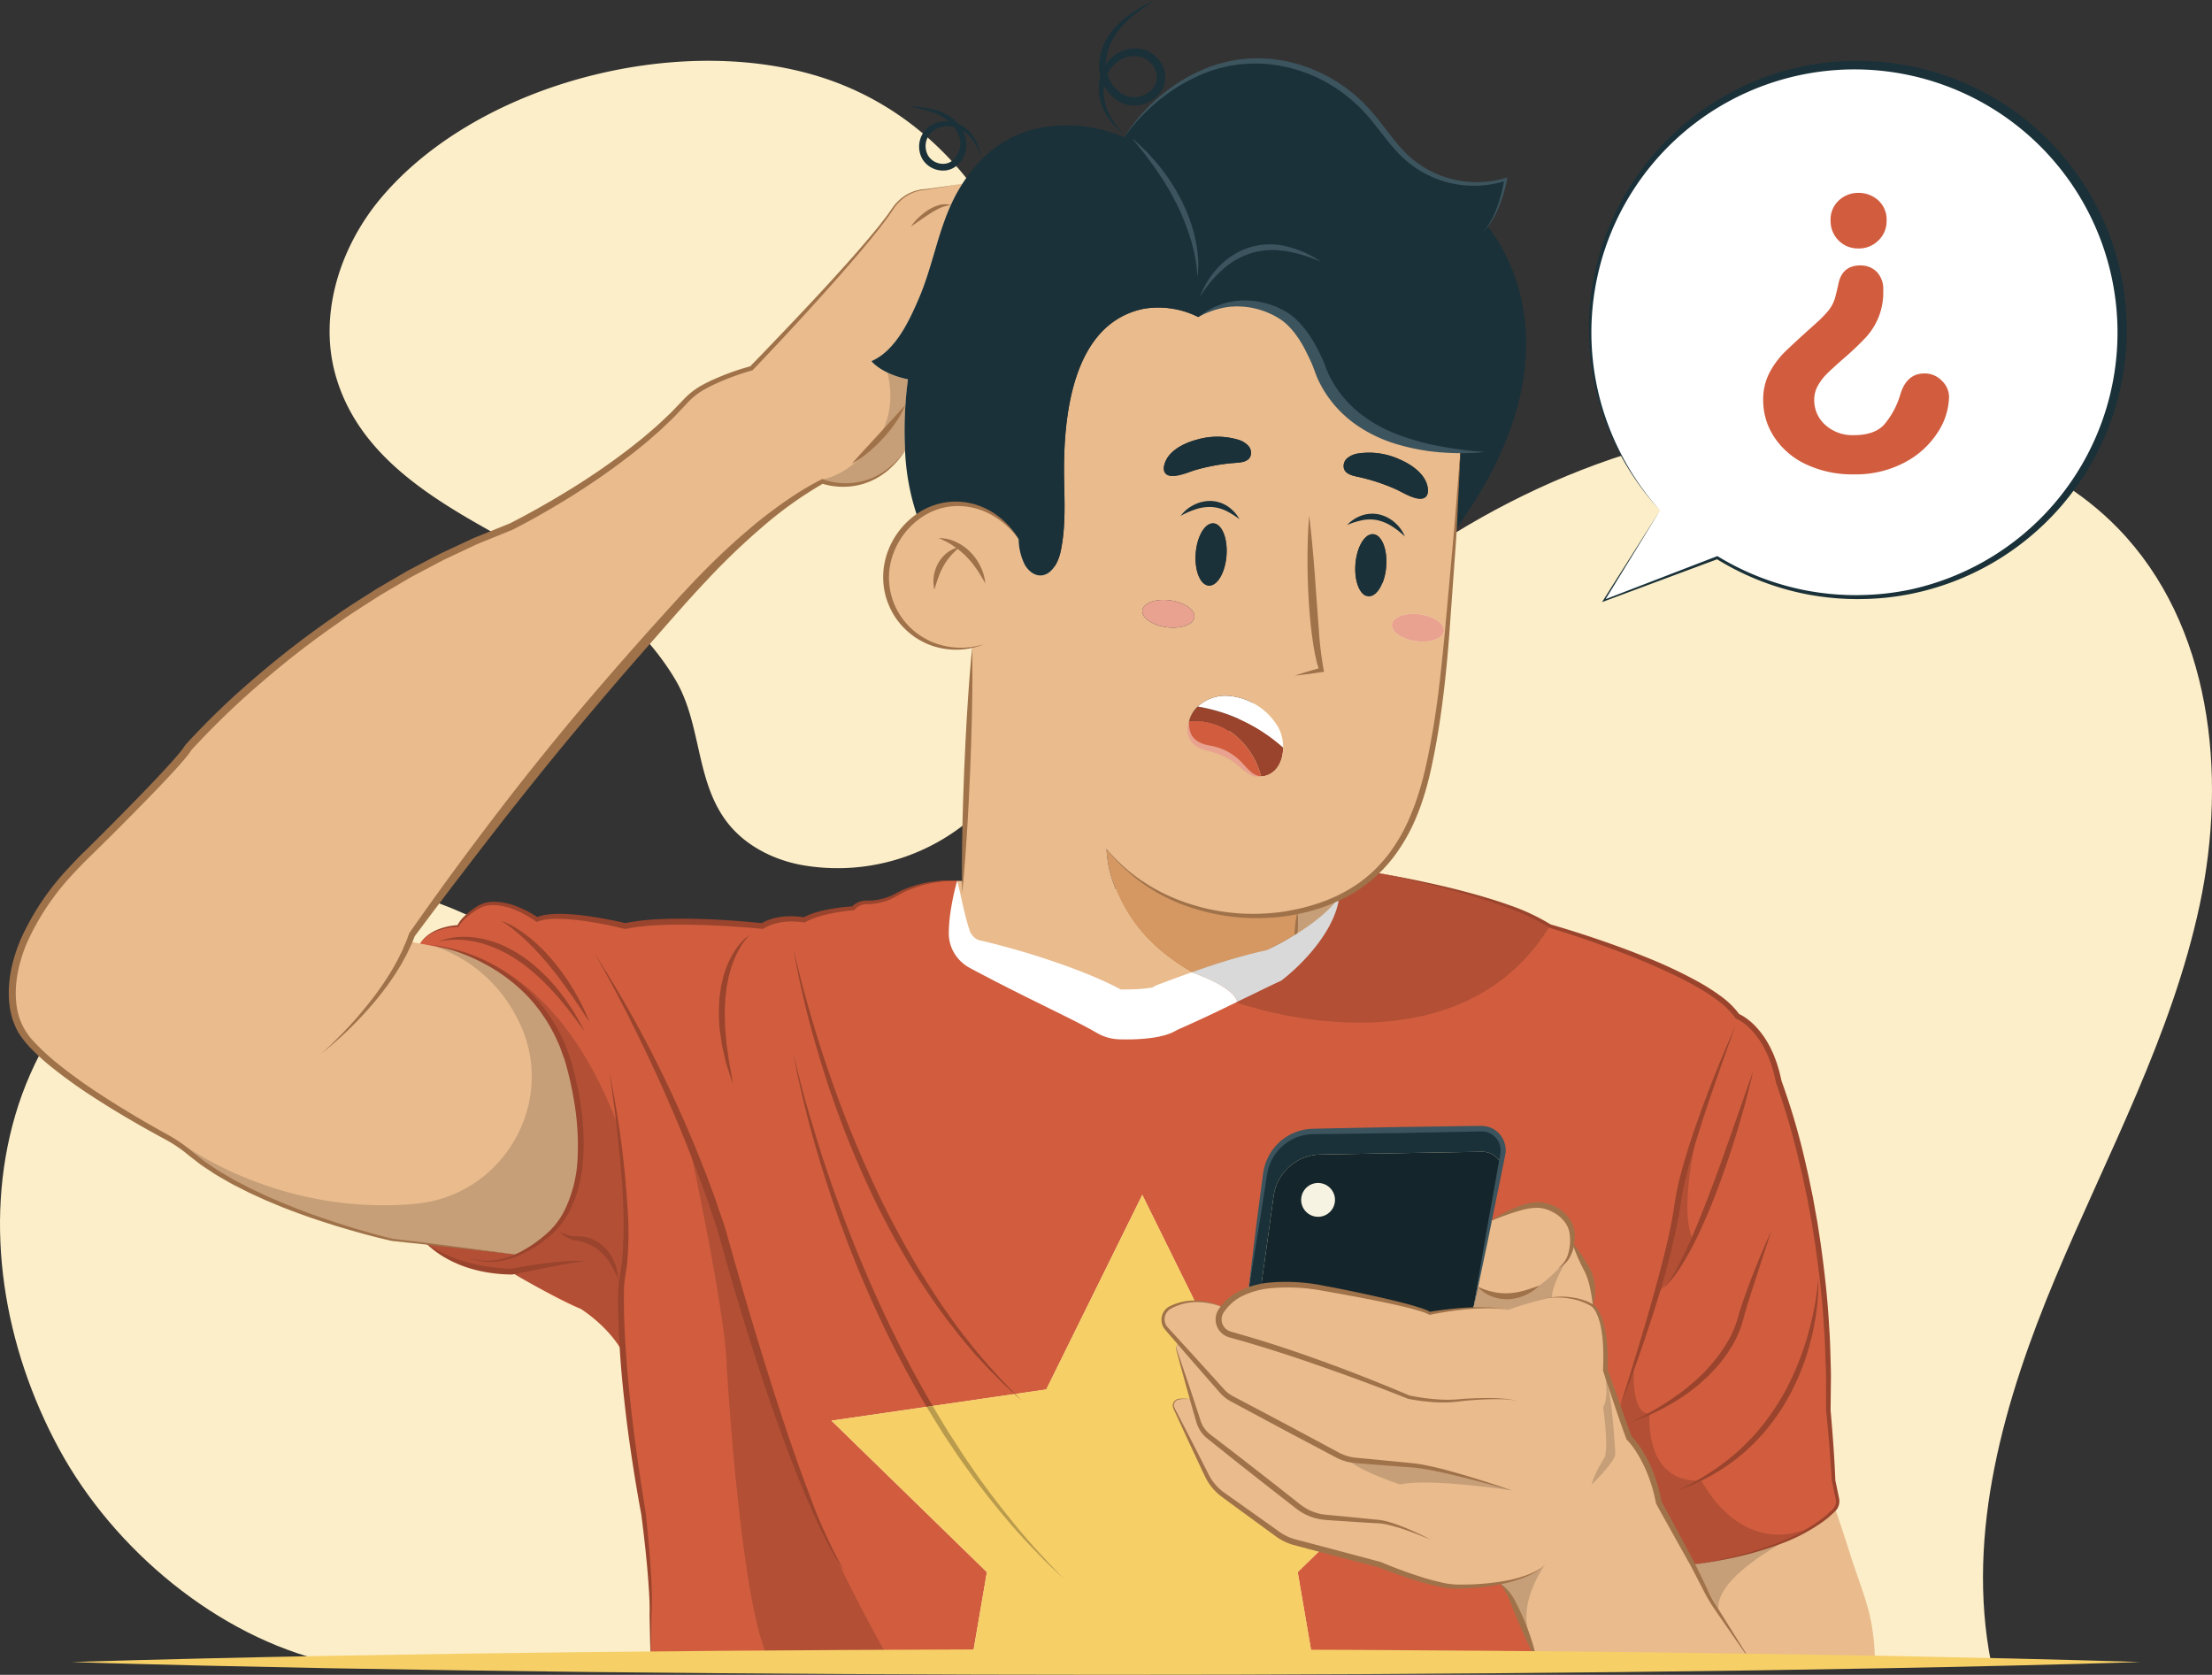 <svg xmlns="http://www.w3.org/2000/svg" width="478.595" height="362.353" viewBox="0 0 478.595 362.353">
  <rect x="0" y="0" width="478.595" height="362.353" fill="#333333" stroke="none"/>
  <g id="OBJECTS" transform="translate(-200 -515.748)">
    <g id="Group_20" data-name="Group 20" transform="translate(200 515.748)">
      <g id="Group_6" data-name="Group 6" transform="translate(0 13.153)">
        <g id="Group_1" data-name="Group 1" style="mix-blend-mode: multiply;isolation: isolate">
          <path id="Path_1" data-name="Path 1" d="M644.691,1196.931c11.178-26.674,25.24-52.474,31.25-80.763s2.5-60.656-17.652-81.4c-15.9-16.369-39.714-22.962-62.531-23.035-36.633-.117-72.359,14.995-100.807,38.074s-50.046,53.728-66.493,86.46c-6.68,13.294-13.736,28.153-27.462,33.893-11.441,4.785-24.877,1.728-35.606-4.491s-19.458-15.28-28.723-23.523c-22.664-20.163-52.6-36.509-82.273-30.21-24.391,5.179-44.025,25.762-51.066,49.682s-2.443,50.368,9.447,72.285c11.849,21.843,34.313,40.556,58.275,46.123H630.773C625.284,1252.1,633.673,1223.222,644.691,1196.931Z" transform="translate(-200 -933.583)" fill="#fceec8" style="mix-blend-mode: multiply;isolation: isolate"/>
          <path id="Path_2" data-name="Path 2" d="M637.714,697.645c9.689,5.844,18.861,13.787,24.633,23.659,5.511,9.425,4.252,21.529,10.928,30.433,3.753,5.006,9.658,8.12,15.79,9.368a44.358,44.358,0,0,0,38.1-10.747c15.534-14.278,16.273-37.683,17.328-57.341.941-17.544.343-35.4-4.714-52.229-6.611-22-21.324-41.072-43.371-49.136-31.067-11.363-76.462-.259-97.9,25.271-8.841,10.526-13.549,25.171-9.774,38.389C595.118,677.668,619.682,686.77,637.714,697.645Z" transform="translate(-516.106 -587.202)" fill="#fceec8" style="mix-blend-mode: multiply;isolation: isolate"/>
        </g>
        <g id="Group_5" data-name="Group 5" transform="translate(18.201 13.953)">
          <g id="Group_2" data-name="Group 2" transform="translate(0 211.57)">
            <path id="Path_3" data-name="Path 3" d="M298.876,1833.685l57.641,27.1,17.3-31.989,39.917,14.129-48.993-30.56-16,28.964Z" transform="translate(-298.876 -1812.367)" fill="#fceec8"/>
            <path id="Path_4" data-name="Path 4" d="M593.968,2118.773l39.056-8.928-5.04-23.059,30.266-12.1-42.226,5.181,4.752,22.337Z" transform="translate(-539.649 -2026.399)" fill="#fceec8"/>
          </g>
          <g id="Group_3" data-name="Group 3" transform="translate(103.078)">
            <path id="Path_5" data-name="Path 5" d="M1005.024,663l4.736,50.734,29.074-1.073,6.476,33.25,1.16-46.179-26.461.737Z" transform="translate(-978.119 -663)" fill="#fceec8"/>
            <path id="Path_6" data-name="Path 6" d="M858.856,1020.5l22.019,23.29,13.845-12.84,20.633,15.943-20.723-27-13.465,12.349Z" transform="translate(-858.856 -954.199)" fill="#fceec8"/>
          </g>
          <g id="Group_4" data-name="Group 4" transform="translate(263.8 112.617)">
            <path id="Path_7" data-name="Path 7" d="M1973.319,1532.063l-95.359,13.717,5.4,54.557s-73.6,17.074-71.118,17.44,95.772-3.351,95.772-3.351l-5.036-50.921Z" transform="translate(-1797.417 -1484.707)" fill="#fceec8"/>
            <path id="Path_8" data-name="Path 8" d="M1780.172,1274.8l-45.146,44.865,27.429,26.669-30.466,35.456,50.227-36.8-27.007-25.486Z" transform="translate(-1731.99 -1274.799)" fill="#fceec8"/>
            <path id="Path_9" data-name="Path 9" d="M1903.369,2150.719l-47.61-29.57-14.515,26.533-35.5-18.525,38.877,34.106,16.178-22.107Z" transform="translate(-1792.168 -1965.356)" fill="#fceec8"/>
          </g>
        </g>
      </g>
      <g id="Group_17" data-name="Group 17" transform="translate(1.906 0)">
        <g id="Group_7" data-name="Group 7" transform="translate(0.747 13.168)">
          <path id="Path_10" data-name="Path 10" d="M1729.828,1571.646a41.768,41.768,0,0,1-7.244,2.225l-.553,8.385c3.388-2.684,7.627-6.737,9.569-11.394-.456.218-.92.431-1.4.633C1730.08,1571.548,1729.953,1571.594,1729.828,1571.646Z" transform="translate(-1444.516 -1389.81)" fill="#e9bb8d"/>
          <path id="Path_11" data-name="Path 11" d="M1606.51,1365.536a13.9,13.9,0,0,0-9.472-2.711,5.965,5.965,0,0,0-.162,1.468c0,.019,0,.037,0,.057.066,2.754,2.19,3.991,4.642,4.452a12.974,12.974,0,0,1,6.423,3.268c1.385,1.3,2.7,2.865,4.669,2.783A17.143,17.143,0,0,0,1606.51,1365.536Z" transform="translate(-1342.399 -1220.022)" fill="#d15d3e"/>
          <path id="Path_12" data-name="Path 12" d="M1597.759,1349.306a13.909,13.909,0,0,1,9.473,2.711,17.136,17.136,0,0,1,6.1,9.315,3.794,3.794,0,0,0,.8-.119c2.771-.7,3.944-3.419,3.961-6.16a36.732,36.732,0,0,0-18.49-8.854A6.328,6.328,0,0,0,1597.759,1349.306Z" transform="translate(-1343.12 -1206.502)" fill="#9a442d"/>
          <path id="Path_13" data-name="Path 13" d="M1613.786,1333.418a8.949,8.949,0,0,0-6.018,2.353,36.739,36.739,0,0,1,18.49,8.854,9.091,9.091,0,0,0-1.06-4.407A13.762,13.762,0,0,0,1613.786,1333.418Z" transform="translate(-1351.287 -1196.073)" fill="#fff"/>
          <path id="Path_14" data-name="Path 14" d="M1682.807,1847.924l35.167-.605a4.451,4.451,0,0,1,4.082,2.6l.384-2.013a4.68,4.68,0,0,0-4.634-5.585l-36.462.607a10.658,10.658,0,0,0-10.33,9.2l-3.6,25.141a18.207,18.207,0,0,1,2.736-.752l2.693-19.43A10.4,10.4,0,0,1,1682.807,1847.924Z" transform="translate(-1399.953 -1611.301)" fill="#1a3139"/>
          <path id="Path_15" data-name="Path 15" d="M1730.1,1869.468l-35.167.606a10.4,10.4,0,0,0-9.963,9.16l-2.694,19.431c3.363-.663,7.844-.7,13.822.388,0,0,19.829,3.558,22.676,5.361a72.847,72.847,0,0,1,9.452-1.145l.882-4.618,2.7-14.119,2.379-12.463A4.451,4.451,0,0,0,1730.1,1869.468Z" transform="translate(-1412.081 -1633.45)" fill="#14252b"/>
          <path id="Path_16" data-name="Path 16" d="M1540.323,1527.514c-.632.11-1.266.21-1.9.291-.262.034-.525.06-.787.089-13.713,1.5-28.221-3.368-36.96-14.238a24.612,24.612,0,0,0,1.383,7.059,33.338,33.338,0,0,0,9.524,14.315,45.33,45.33,0,0,0,13.554,8.242c4.112-1.638,8.435-3.3,11.405-4.268a47.589,47.589,0,0,0,4.881-3.423l.553-8.387C1541.425,1527.31,1540.875,1527.42,1540.323,1527.514Z" transform="translate(-1263.904 -1343.134)" fill="#d59862"/>
          <path id="Path_17" data-name="Path 17" d="M331.45,958.205c11.385-11.977,3.036-37.168,3.036-37.168-4.958-15.4-17.184-21.272-24.338-23.44-3.082-.569-5.628-1.054-7.528-1.42-.917-.176-1.682-.325-2.284-.444-5.326,13.173-19.076,24.259-19.076,24.259s13.75-11.086,19.076-24.259c.2-.494.389-.99.564-1.489,10.51-14.515,21.361-28.836,32.763-42.662,7.874-9.548,16.094-18.927,24.352-28.144,7.93-8.852,16.52-17.515,26.455-24.121a60.649,60.649,0,0,1,5.234-3.138s10.341,4.136,17.883-6.619a81.756,81.756,0,0,1,.075-9.9,60.1,60.1,0,0,1-11.554,12.68,60.1,60.1,0,0,0,11.554-12.68c.157-2.358.379-4.29.55-5.557-5.965-1.283-7.9-3.941-7.9-3.941,5.212-2.265,8.177-8.735,10.278-13.624,2.817-6.556,3.968-13.708,6.914-20.178-.525.035-.855.051-.855.051-3.228,0-7.776,4.613-7.776,4.613s4.548-4.613,7.776-4.613c0,0,.331-.016.855-.051.186-.409.378-.814.579-1.217a35.968,35.968,0,0,1,1.9-3.343c-4.119.731-7.694,1.2-7.694,1.2a9.291,9.291,0,0,0-7.211,3.969c-5.882,9.093-30.74,34.741-30.74,34.741a50.906,50.906,0,0,0-10.1,3.932,15.96,15.96,0,0,0-4.4,3.442c-13.641,15.135-37.474,26.866-37.474,26.866-42.007,15.739-69.853,47.805-69.853,47.805-1.708,3.2-20.778,21.97-20.778,21.97-23.624,22.328-16.224,37.445-16.224,37.445,2.545,8.1,24.267,20.518,32.313,24.886a28.559,28.559,0,0,1,4.925,3.376c14.325,12.233,43.881,18.844,43.881,18.844,2.08.224,4.658.518,7.4.839,7.611.888,16.51,1.984,19.7,2.379A27.73,27.73,0,0,0,331.45,958.205Z" transform="translate(-214.413 -705.196)" fill="#e9bb8d"/>
          <path id="Path_18" data-name="Path 18" d="M1364.891,904.385a51.813,51.813,0,0,1-13.327-2.7,27.429,27.429,0,0,1-12.771-8.919,24.969,24.969,0,0,1-2.518-4.025c-.676-1.352-1.076-2.808-1.713-4.166a30.12,30.12,0,0,0-3.965-6.634,13,13,0,0,0-3.6-3.118,16.819,16.819,0,0,0-17.982.563,19.225,19.225,0,0,0-11.725-1.8c-15.755,3.164-17.518,23.781-17.3,36.672.089,5.271.357,10.608-.74,15.8-.382,1.805-1.379,4.152-3.158,4.969-1.969.9-3.824-.526-4.7-2.221a12.872,12.872,0,0,1-1.245-5.346,16.037,16.037,0,0,0-14.283-7.64,14.481,14.481,0,0,0-7.6,2.792,16.751,16.751,0,0,0-6.337,9.377,15.387,15.387,0,0,0,8.491,17.685,16.131,16.131,0,0,0,9.692,1.187h0a15.641,15.641,0,0,0,2.57-.711,15.641,15.641,0,0,1-2.57.711l-2.064,50.554-.107,2.619.107-2.619c-.289-.026-.693-.055-1.194-.073a71.589,71.589,0,0,0,.489,11.382,5.992,5.992,0,0,0,3.8,4.66c6.261,2.374,22.19,8.542,28.574,12.21a5,5,0,0,0,2.41.663c2.575.041,8-.034,9.719-1.32,0,0,5.661-2.4,11.792-4.84a45.322,45.322,0,0,1-13.554-8.243,33.343,33.343,0,0,1-9.525-14.314,24.613,24.613,0,0,1-1.382-7.059c8.738,10.87,23.247,15.736,36.959,14.238.262-.029.525-.055.787-.088.637-.081,1.271-.181,1.9-.29.553-.1,1.1-.2,1.649-.321a41.79,41.79,0,0,0,7.243-2.225c.125-.052.252-.1.376-.15.477-.2.94-.415,1.4-.633a30.605,30.605,0,0,0,7.944-5.428c6.157-5.838,9.438-13.89,11.4-22.8,3.19-14.451,3.991-29.286,5.228-43.993q.311-3.7.59-7.4.642-8.47,1.081-16.953C1365.458,904.424,1365.174,904.407,1364.891,904.385Zm-107.515,20.748c-2.5,1.249-5.243,3.841-5.464,9.214.222-5.373,2.966-7.964,5.464-9.214a11.263,11.263,0,0,0-4.506-1.9,11.263,11.263,0,0,1,4.506,1.9,14.6,14.6,0,0,1,5.577,7.881A14.6,14.6,0,0,0,1257.376,925.133Zm44.278-17.671c.713-3.1,4.277-4.812,7.076-5.553a15.794,15.794,0,0,1,8.86,0,4.825,4.825,0,0,1,2.258,1.339,2.222,2.222,0,0,1,.359,2.469c-.578.992-1.923,1.137-3.069,1.216a41.85,41.85,0,0,0-5.447.741q-1.7.346-3.367.832c-1.424.415-6.122,2.586-6.713.059A2.473,2.473,0,0,1,1301.654,907.462Zm3.554,10.937s6.624-6.249,12.713.711C1311.832,912.15,1305.208,918.4,1305.208,918.4Zm9.916,8.618c-.292,3.717-2.018,6.615-3.856,6.47s-3.09-3.275-2.8-6.992,2.018-6.615,3.856-6.47S1315.415,923.3,1315.124,927.016Zm-12.961,15.479c-3.107-.415-5.452-2.052-5.237-3.657s2.905-2.571,6.012-2.156,5.451,2.052,5.237,3.657S1305.269,942.909,1302.163,942.495Zm21.26,32.177a3.889,3.889,0,0,1-.8.119c-1.963.082-3.284-1.487-4.669-2.783a12.973,12.973,0,0,0-6.422-3.268c-2.452-.461-4.576-1.7-4.641-4.452,0-.019,0-.038,0-.057a5.957,5.957,0,0,1,.162-1.466,6.321,6.321,0,0,1,1.843-3.107,8.943,8.943,0,0,1,6.018-2.352,13.76,13.76,0,0,1,11.412,6.8,9.081,9.081,0,0,1,1.059,4.407C1327.368,971.252,1326.192,973.969,1323.422,974.672Zm6.51-21.72,5.737-1.217c-2.207-7.289-2.651-33.327-2.651-33.327s.444,26.038,2.651,33.327Zm10.646-44.653a2.223,2.223,0,0,1,.7-2.394,4.827,4.827,0,0,1,2.424-1.009,15.788,15.788,0,0,1,8.772,1.242c2.668,1.125,5.957,3.318,6.228,6.489a2.436,2.436,0,0,1-.111,1.1c-.939,2.419-5.286-.389-6.639-1q-1.58-.714-3.216-1.3a41.871,41.871,0,0,0-5.291-1.5C1342.324,909.694,1341.012,909.362,1340.579,908.3Zm13.14,14.558s-4.854-7.706-12.488-2.487C1348.865,915.15,1353.719,922.856,1353.719,922.856Zm-4.038,6.5c-.291,3.718-2.017,6.615-3.855,6.47s-3.092-3.274-2.8-6.992,2.017-6.614,3.855-6.47S1349.973,925.64,1349.681,929.358Zm12.487,14c-.215,1.605-2.906,2.571-6.012,2.156s-5.452-2.052-5.237-3.657,2.906-2.571,6.012-2.156S1362.382,941.749,1362.168,943.354Z" transform="translate(-1052.411 -819.96)" fill="#e9bb8d"/>
          <path id="Path_19" data-name="Path 19" d="M1684.172,2014.859c-.639-1.378-1.541-3.158-2.542-5.066-3.176-6.054-7.351-13.412-7.351-13.412-1.771-9.552-6.452-14.042-6.452-14.042-1.138-2.91-5.106-14.627-5.106-14.627.429-10.81-2.168-13.474-2.67-13.885a.833.833,0,0,0-.083-.061s-3.779-2.672-10.167-1.6c6.388-1.075,10.167,1.6,10.167,1.6a.833.833,0,0,1,.083.061,15.61,15.61,0,0,0-1.269-7.793s-2.244-3.963-3.247-5.957a6.687,6.687,0,0,1-3.014,5.577,6.687,6.687,0,0,0,3.014-5.577,11.939,11.939,0,0,0-.007-1.88c-.27-3.252-3.491-5.668-6.549-6.142-2.9-.45-7.334,1.476-10.108,2.9-.414.212-.791.412-1.119.591l-2.7,14.119a11.367,11.367,0,0,0,.978.641c2.5,1.458,6.8,2.669,12.376-.855-5.573,3.524-9.88,2.313-12.376.855a11.367,11.367,0,0,1-.978-.641l-.881,4.619c.375-.018.753-.031,1.131-.042a27.115,27.115,0,0,1,6.3.459,27.115,27.115,0,0,0-6.3-.459c-.378.011-.756.023-1.131.042a72.829,72.829,0,0,0-9.453,1.144c-2.846-1.8-22.675-5.36-22.675-5.36-5.978-1.088-10.459-1.052-13.822-.389a18.215,18.215,0,0,0-2.736.752,11.688,11.688,0,0,0-5.392,3.752c-.2.259-.383.517-.544.772a3.383,3.383,0,0,0,1.984,5.06c18,4.9,38.631,13.536,38.631,13.536s6.356,1.391,11.353.632c0,0,9.045-.812,12.081.226-3.036-1.038-12.081-.226-12.081-.226-5,.759-11.353-.632-11.353-.632s-20.63-8.638-38.631-13.536a3.383,3.383,0,0,1-1.984-5.06c.161-.255.344-.513.544-.772-5.056-2.249-8.987-1.313-11.469-.049a2.954,2.954,0,0,0-.875,4.6l2.659,2.984,9.418,10.573a7.334,7.334,0,0,0,2.025,1.593l22.9,12.2a10.231,10.231,0,0,0,3.929,1.165l12.717,1.1c6.547.712,21.063,5.408,21.063,5.408s-14.516-4.7-21.063-5.408l-12.717-1.1a10.231,10.231,0,0,1-3.929-1.165l-22.9-12.2a7.334,7.334,0,0,1-2.025-1.593l-9.418-10.573a1.789,1.789,0,0,0-.437,1.782l3.23,10.519,1.489,4.847a6.486,6.486,0,0,0,2.2,3.2l19.378,15.176a11.176,11.176,0,0,0,5.994,2.341l10.741.869c3.844,0,11.953,3.985,11.953,3.985s-8.11-3.985-11.953-3.985l-10.741-.869a11.176,11.176,0,0,1-5.994-2.341l-19.378-15.176a6.486,6.486,0,0,1-2.2-3.2l-1.489-4.847a10.794,10.794,0,0,0-2.767-.016,1.385,1.385,0,0,0-1.065,1.985l7.095,14.516a11.28,11.28,0,0,0,3.542,4.2l11.8,8.508a11.286,11.286,0,0,0,3.714,1.755l18.459,4.874s12.285,5.2,17.6,4.7a51.589,51.589,0,0,0,8.253-.742c3.617-.634,7.573-1.812,9.963-4-2.39,2.19-6.346,3.368-9.963,4a12.944,12.944,0,0,1,2.626,3.588,138.2,138.2,0,0,1,5.435,13.5h46.394l-7.851-11.939A31.864,31.864,0,0,1,1684.172,2014.859Z" transform="translate(-1318.028 -1684.462)" fill="#e9bb8d"/>
          <path id="Path_20" data-name="Path 20" d="M1241.5,618.446c-2.945,6.47-4.1,13.621-6.913,20.177-2.1,4.891-5.066,11.36-10.278,13.625,0,0,1.938,2.658,7.9,3.941a28.845,28.845,0,0,0,3.047.481,28.845,28.845,0,0,1-3.047-.481c-.17,1.267-.393,3.2-.549,5.557a81.747,81.747,0,0,0-.075,9.9,50.49,50.49,0,0,0,2.681,14.288,14.481,14.481,0,0,1,7.6-2.792,16.037,16.037,0,0,1,14.283,7.64,12.881,12.881,0,0,0,1.245,5.346c.877,1.694,2.734,3.124,4.7,2.221,1.78-.817,2.778-3.164,3.159-4.969,1.1-5.2.828-10.532.74-15.8-.216-12.891,1.547-33.508,17.3-36.672a19.225,19.225,0,0,1,11.725,1.8,16.82,16.82,0,0,1,17.982-.563,13.024,13.024,0,0,1,3.6,3.118,30.153,30.153,0,0,1,3.965,6.634c.636,1.358,1.036,2.814,1.713,4.166a24.94,24.94,0,0,0,2.518,4.025,27.427,27.427,0,0,0,12.771,8.918,51.816,51.816,0,0,0,13.327,2.7c.283.023.567.04.851.059a47.751,47.751,0,0,0,5.392.111,47.751,47.751,0,0,1-5.392-.111q-.439,8.483-1.081,16.953c26.182-36.03,11.853-59.423,6.981-65.612a8.915,8.915,0,0,1-1.281,1.387,8.915,8.915,0,0,0,1.281-1.387c2.869-3.789,3.909-10.19,3.909-10.19a22.2,22.2,0,0,1-20.968-4.287c-3.47-3.015-5.89-7.037-8.964-10.455-7.985-8.88-20.67-13.124-32.263-9.723A38.342,38.342,0,0,0,1279,603.819a31.124,31.124,0,0,0-20-1.628c-6.448,1.755-11.5,6.2-15.029,11.7a36.041,36.041,0,0,0-1.9,3.343C1241.878,617.632,1241.686,618.038,1241.5,618.446Zm80.1,12.327c-18.662-10.241-26.227,7.643-26.227,7.643S1302.934,620.532,1321.6,630.773Zm-26.761,3.276s1.526-14.288-14.091-30C1296.361,619.761,1294.835,634.049,1294.835,634.049Z" transform="translate(-1038.412 -587.285)" fill="#1a3139"/>
          <path id="Path_21" data-name="Path 21" d="M2223.657,2298.808q-1.5-4.771-3.133-9.5a2.685,2.685,0,0,1-.214.248c-8.068,8.273-25.292,11.093-30.6,11.784,1,1.907,1.9,3.687,2.543,5.065a31.546,31.546,0,0,0,2.27,4.088l7.849,11.939H2229.1a46.773,46.773,0,0,0-1.189-10.5C2226.765,2307.476,2225.037,2303.194,2223.657,2298.808Z" transform="translate(-1826.106 -1976.008)" fill="#e9bb8d"/>
          <path id="Path_22" data-name="Path 22" d="M1605.276,1137.337c-.29,3.717.962,6.847,2.8,6.991s3.564-2.753,3.856-6.47-.962-6.849-2.8-6.992S1605.568,1133.618,1605.276,1137.337Z" transform="translate(-1349.219 -1030.803)" fill="#1a3139"/>
          <path id="Path_23" data-name="Path 23" d="M1796.87,1143.585c-1.837-.144-3.563,2.753-3.855,6.47s.962,6.848,2.8,6.992,3.563-2.753,3.854-6.469S1798.708,1143.729,1796.87,1143.585Z" transform="translate(-1502.4 -1041.18)" fill="#1a3139"/>
          <path id="Path_24" data-name="Path 24" d="M1553.945,1224.613c.214-1.6-2.131-3.243-5.238-3.658s-5.8.551-6.012,2.156,2.131,3.243,5.238,3.657S1553.73,1226.219,1553.945,1224.613Z" transform="translate(-1298.18 -1104.234)" fill="#e8a28f"/>
          <path id="Path_25" data-name="Path 25" d="M1842.027,1237.336c-3.106-.415-5.8.551-6.012,2.156s2.13,3.243,5.237,3.658,5.8-.55,6.012-2.156S1845.134,1237.75,1842.027,1237.336Z" transform="translate(-1537.508 -1117.599)" fill="#e8a28f"/>
          <path id="Path_26" data-name="Path 26" d="M1574.721,1036.255q1.665-.485,3.367-.832a41.7,41.7,0,0,1,5.446-.741c1.146-.079,2.491-.224,3.069-1.217a2.222,2.222,0,0,0-.359-2.468,4.819,4.819,0,0,0-2.258-1.338,15.785,15.785,0,0,0-8.86,0c-2.8.74-6.363,2.451-7.075,5.552a2.467,2.467,0,0,0-.043,1.1C1568.6,1038.839,1573.3,1036.669,1574.721,1036.255Z" transform="translate(-1318.808 -947.71)" fill="#1a3139"/>
          <path id="Path_27" data-name="Path 27" d="M1787.51,1054.406q1.634.58,3.216,1.295c1.353.611,5.7,3.418,6.639,1a2.458,2.458,0,0,0,.111-1.1c-.27-3.17-3.56-5.363-6.228-6.489a15.786,15.786,0,0,0-8.772-1.241,4.822,4.822,0,0,0-2.423,1.008,2.223,2.223,0,0,0-.7,2.394c.434,1.063,1.745,1.4,2.868,1.635A41.686,41.686,0,0,1,1787.51,1054.406Z" transform="translate(-1491.184 -962.936)" fill="#1a3139"/>
          <circle id="Ellipse_1" data-name="Ellipse 1" cx="3.66" cy="3.66" r="3.66" transform="translate(278.128 249.152) rotate(-76.718)" fill="#f7f3e2"/>
          <path id="Path_28" data-name="Path 28" d="M1728.663,2361.035h48.413a138.415,138.415,0,0,0-5.436-13.506,12.911,12.911,0,0,0-2.625-3.588,51.547,51.547,0,0,1-8.253.743c-5.314.5-17.6-4.7-17.6-4.7l-12.748-3.367-5.088,4.96Z" transform="translate(-1447.206 -2014.612)" fill="#d15d3e"/>
          <path id="Path_29" data-name="Path 29" d="M1000.3,1676.832c-.219-.964-.526-2.366-.836-3.928-.307-6.876-1.13-15.223-1.13-15.223.949-41.176-10.721-71.015-10.721-71.015-2.277-11.67-8.966-14.231-8.966-14.231-6.4-9.678-40.56-19.5-40.56-19.5-8.334-5.592-28.027-9.772-37.663-11.561a30.643,30.643,0,0,1-7.943,5.428c-1.943,4.656-6.182,8.709-9.569,11.394a47.39,47.39,0,0,1-4.881,3.423c-2.97.972-7.294,2.631-11.405,4.269-6.132,2.443-11.792,4.839-11.792,4.839-1.715,1.286-7.144,1.361-9.719,1.321a4.989,4.989,0,0,1-2.41-.663c-6.383-3.667-22.312-9.836-28.574-12.21a5.989,5.989,0,0,1-3.8-4.66,71.592,71.592,0,0,1-.489-11.382,25.539,25.539,0,0,0-13.356,3.117,12.565,12.565,0,0,1-5.977,1.565,4.058,4.058,0,0,0-3.178,1.281s-6.926.427-10.626,2.515c0,0-5.218-1.05-9.013,1.324,0,0-19.877-2.136-29.7,0,0,0-14.089-3.554-19.07-1.42,0,0-5.6-4.064-10.439-3.41a6.5,6.5,0,0,0-2.662,1.011c-1.128.736-3.257,2.276-3.977,3.818,0,0-5.681.007-8.242,3.8,1.9.366,4.445.849,7.528,1.42a31.676,31.676,0,0,0-5.453-1.2,31.676,31.676,0,0,1,5.453,1.2c7.154,2.168,19.38,8.043,24.339,23.44,0,0,8.349,25.191-3.036,37.168a27.735,27.735,0,0,1-7.716,5.28c-3.119,1.374-6.841,2.1-10.5.625,3.66,1.48,7.382.749,10.5-.625-3.191-.4-12.091-1.49-19.7-2.38,2.783,2.286,8.593,5.81,18.1,6.029.133,0,.261.01.394.012,0,0,11.575-2.353,15.75-2.221-4.175-.132-15.75,2.221-15.75,2.221-.134,0-.262-.009-.394-.012,3.551,2.086,11.036,6.381,15.3,8.076,0,0,6.175,3.859,9.116,9.522-.488-7.136-.457-11.741-.384-13.99a16.358,16.358,0,0,1,.292-2.61c2.744-13.988-2.868-44.155-2.868-44.155s5.611,30.167,2.868,44.155a16.358,16.358,0,0,0-.292,2.61c-.073,2.249-.1,6.854.384,13.99a337.123,337.123,0,0,0,4.441,34.785s1.9,15.37,1.518,22.011l.041,10.091h69.4l3.336-19.456-33.62-32.771,21.211-3.083c-22.252-37.664-29.442-76.318-29.442-76.318s7.19,38.654,29.442,76.318l18.451-2.681c-37.107-35.007-47.893-96.407-47.893-96.407s10.786,61.4,47.893,96.407l6.8-.987,20.778-42.1,11.361,23.02a14.541,14.541,0,0,1,6.207,1.355,11.683,11.683,0,0,1,5.392-3.752l3.6-25.142a10.656,10.656,0,0,1,10.33-9.2l36.462-.608a4.679,4.679,0,0,1,4.634,5.584l-.384,2.013-2.379,12.463c.33-.179.706-.379,1.12-.591,2.774-1.422,7.206-3.348,10.108-2.9,3.057.474,6.279,2.889,6.549,6.142a11.964,11.964,0,0,1,.007,1.88c1,1.994,3.247,5.957,3.247,5.957a15.617,15.617,0,0,1,1.269,7.794c.5.411,3.1,3.075,2.669,13.885,0,0,3.969,11.717,5.107,14.627,0,0,4.68,4.491,6.451,14.042,0,0,4.175,7.358,7.351,13.413,5.312-.691,22.534-3.509,30.6-11.784a2.554,2.554,0,0,0,.213-.248A2.68,2.68,0,0,0,1000.3,1676.832ZM765.031,1554.8s-10.816,7.531-3.7,32.294C754.216,1562.33,765.031,1554.8,765.031,1554.8Zm-34.724,18.916c-9.393-18.073-19.165-21.916-19.165-21.916S720.914,1555.642,730.307,1573.715Zm-32.875-17.362s16.271-6.644,31.831,19.449C713.7,1549.709,697.432,1556.353,697.432,1556.353Zm39.042,72.992c-1.725-7.979-7.494-8.789-9.16-8.855a4.4,4.4,0,0,1-1.2-.216c-1.813-.589-2.163-1.239-2.163-1.239s.35.65,2.163,1.239a4.4,4.4,0,0,0,1.2.216C728.98,1620.555,734.749,1621.365,736.474,1629.344Zm49.051,63.345c-11.386-17.362-26.617-73.932-26.617-73.932a294.754,294.754,0,0,0-27.462-59.844,294.754,294.754,0,0,1,27.462,59.844S774.139,1675.328,785.525,1692.69Zm18.311-125.521c-6.641-9.867-25.616-14.235-25.616-14.235s18.975,4.368,25.616,14.235c0,0,15.56,27.324,24.478,31.5C819.4,1594.493,803.836,1567.169,803.836,1567.169Zm41.591,26.558a24.3,24.3,0,0,1-5.777-5.076c-12.329-14.9-33.917-21.482-33.917-21.482s21.588,6.578,33.917,21.482a24.3,24.3,0,0,0,5.777,5.076c7.225,4.55,23.05,14.761,27.352,19.549C868.477,1608.488,852.652,1598.276,845.427,1593.727Zm136.634-9.479s-10.816,38.709-19.5,47.1C971.245,1622.956,982.061,1584.247,982.061,1584.247Zm-28.89,72.864c3.415-9.487,11.006-32.258,12.524-44.022s12.523-38.519,12.523-38.519-11.005,26.755-12.523,38.519S956.586,1647.624,953.171,1657.111Zm2.562,3.131c19.744-8.137,23.231-20.776,23.59-22.328.042-.181.089-.36.139-.54,1.8-6.382,6.583-18.617,6.583-18.617s-4.785,12.235-6.583,18.617c-.05.18-.1.359-.139.54C978.964,1639.466,975.476,1652.105,955.733,1660.243Zm9.962,14.8c30.6-12.1,30.455-45.825,30.455-45.825S996.293,1662.947,965.695,1675.043Z" transform="translate(-605.396 -1365.75)" fill="#d15d3e"/>
          <path id="Path_30" data-name="Path 30" d="M1223.854,1962.236l-6.8.988q.808.763,1.633,1.51-.826-.745-1.633-1.51l-18.451,2.682a173.165,173.165,0,0,0,29.191,37.438,173.165,173.165,0,0,1-29.191-37.438l-21.212,3.082,33.621,32.771-3.337,19.455h73.915l-3.337-19.455,5.089-4.96-5.71-1.507a11.286,11.286,0,0,1-3.714-1.755l-11.8-8.507a11.285,11.285,0,0,1-3.543-4.2l-7.094-14.516a1.385,1.385,0,0,1,1.065-1.984,10.751,10.751,0,0,1,2.767.017l-3.23-10.519a1.786,1.786,0,0,1,.437-1.782l-2.659-2.984a2.954,2.954,0,0,1,.875-4.6,12.005,12.005,0,0,1,5.262-1.306l-11.36-23.02Z" transform="translate(-1000.131 -1674.79)" fill="#f6cf67"/>
        </g>
        <g id="Group_8" data-name="Group 8" transform="translate(36.554 80.608)">
          <path id="Path_31" data-name="Path 31" d="M408.938,1670.285s20.857,16.346,51.264,13.661c19.829-1.751,31.532-23.3,21.887-40.71a31.214,31.214,0,0,0-17.411-14.97s24.959.106,39.424,38.6c0,0,3.478,20.871.88,34.016l-.432,14.045a28.5,28.5,0,0,0-8.393-8.265s-11.451-5.541-14.362-7.528c0,0-13.7-1.544-19.043-6.577C462.751,1692.558,431.888,1690.541,408.938,1670.285Z" transform="translate(-408.938 -1504.087)" opacity="0.15"/>
          <path id="Path_32" data-name="Path 32" d="M1165.478,976.777s5.383-.275,11.782-8.188c0,0,4.8-5.328,2.514-14.934a24.914,24.914,0,0,0,4.435,1.464s-1.228,9.547-.625,15.461C1183.584,970.581,1177.823,980.855,1165.478,976.777Z" transform="translate(-1026.218 -953.656)" opacity="0.15"/>
          <path id="Path_33" data-name="Path 33" d="M1008.464,1853.5s8.261,37.745,8.425,49.524c0,0,3.106,53.906,9.482,63.821h25.992s-22.172-37.823-30.213-71.578C1022.15,1895.268,1010.572,1856.62,1008.464,1853.5Z" transform="translate(-898.107 -1687.863)" opacity="0.15"/>
          <path id="Path_34" data-name="Path 34" d="M2157.084,1827.636s-5.143,18.384-2.092,26.2c0,0-3.512,9.127-7.586,12.07l4.484-18.1S2153.836,1832.846,2157.084,1827.636Z" transform="translate(-1827.397 -1666.758)" opacity="0.15"/>
          <path id="Path_35" data-name="Path 35" d="M2106.734,2114.1s-1.309,11.633,3.279,11.666c0,0-1.375,15.123,11.232,14.444,0,0,9.06,18.674,26.4,8.813,0,0-23.409,10.277-22.771,18.968L2112,2144.968s-3.257-12.171-6.889-13.587l-1.633-6.227Z" transform="translate(-1791.558 -1900.49)" opacity="0.15"/>
          <path id="Path_36" data-name="Path 36" d="M1932.783,1990.95l-.881,4.618s5.515-.27,7.436.418a76.135,76.135,0,0,1,9.593-2.713s-.543-1.693,3.218-8.189.426,1.225-6.244,5.793C1945.9,1990.877,1938.776,1994.974,1932.783,1990.95Z" transform="translate(-1651.562 -1793.188)" opacity="0.15"/>
          <path id="Path_37" data-name="Path 37" d="M1972.336,2356.067s-5.234,7.312-3.546,13.832l-4.542-8.261-1.575-1.828S1970.788,2358.216,1972.336,2356.067Z" transform="translate(-1676.671 -2097.918)" opacity="0.15"/>
          <path id="Path_38" data-name="Path 38" d="M1823.515,2240.63s-17.651-2.729-24.19-1.3c0,0-7.759-2.593-10.421-4.715C1788.9,2234.614,1803.487,2233.555,1823.515,2240.63Z" transform="translate(-1534.887 -1998.776)" opacity="0.15"/>
          <path id="Path_39" data-name="Path 39" d="M2073.536,2120.815s1.623,6.058,0,9.077c0,0,1.2,8.088.361,10.7,0,0-2.476,3.846-2.8,5.929,0,0,5.069-4.947,5.069-6.582C2076.162,2139.942,2075.569,2126.373,2073.536,2120.815Z" transform="translate(-1765.133 -1905.97)" opacity="0.15"/>
          <path id="Path_40" data-name="Path 40" d="M1600.364,1562.968s8.087,2.728,9.688,6.462c0,0,46.809,17.132,67.669-16.172,0,0-5.271-5.91-37.447-11.884a44.884,44.884,0,0,1-16.971,8.619l-.312,4.724-6.25,3.42A126.954,126.954,0,0,0,1600.364,1562.968Z" transform="translate(-1381.052 -1433.189)" opacity="0.15"/>
        </g>
        <g id="Group_16" data-name="Group 16">
          <g id="Group_9" data-name="Group 9" transform="translate(253.544 108.381)">
            <path id="Path_41" data-name="Path 41" d="M1597.969,1105.731a7,7,0,0,0-3.651-1.191,7.78,7.78,0,0,0-3.72.862,8.037,8.037,0,0,0-2.846,2.36,18.33,18.33,0,0,1,3.236-1.421,9.876,9.876,0,0,1,3.287-.5,8.344,8.344,0,0,1,3.192.783,17.922,17.922,0,0,1,3,1.853A7.907,7.907,0,0,0,1597.969,1105.731Z" transform="translate(-1587.751 -1104.537)" fill="#1a3139"/>
            <path id="Path_42" data-name="Path 42" d="M1793.772,1121.468a7.761,7.761,0,0,0-3.388-1.762,7.019,7.019,0,0,0-3.833.243,7.933,7.933,0,0,0-3.1,2.03,17.719,17.719,0,0,1,3.365-1.048,8.3,8.3,0,0,1,3.286.041,9.924,9.924,0,0,1,3.057,1.31,18.64,18.64,0,0,1,2.779,2.183A8.019,8.019,0,0,0,1793.772,1121.468Z" transform="translate(-1747.427 -1116.784)" fill="#1a3139"/>
          </g>
          <path id="Path_43" data-name="Path 43" d="M1609.351,1374.006c-.651-.558-1.21-1.236-1.838-1.892a12.167,12.167,0,0,0-4.632-3.087,13.374,13.374,0,0,0-1.349-.409c-.229-.055-.458-.107-.689-.149l-.637-.121a6.927,6.927,0,0,1-2.295-.871,3.81,3.81,0,0,1-.9-.783,3.268,3.268,0,0,1-.612-1.045,5.879,5.879,0,0,1-.311-2.572,4.943,4.943,0,0,0-.3,2.741,4.134,4.134,0,0,0,1.526,2.474,7.046,7.046,0,0,0,2.6,1.247c.477.127.889.19,1.3.306a12.226,12.226,0,0,1,1.211.4,14.491,14.491,0,0,1,4.388,2.605,16.306,16.306,0,0,0,2.167,1.677,3.811,3.811,0,0,0,2.682.578A4.163,4.163,0,0,1,1609.351,1374.006Z" transform="translate(-1340.706 -1207.105)" fill="#e8a28f"/>
          <g id="Group_10" data-name="Group 10" transform="translate(241.339 12.61)">
            <path id="Path_44" data-name="Path 44" d="M1626.02,872.858a10.082,10.082,0,0,1,1.715,1.351,15.975,15.975,0,0,1,1.491,1.65,23.461,23.461,0,0,1,2.416,3.849c.347.687.692,1.383,1.024,2.091.171.367.319.686.458,1.033s.275.706.412,1.077c.274.741.557,1.528.932,2.322.372.773.767,1.5,1.2,2.217a25.03,25.03,0,0,0,3.051,3.992,25.794,25.794,0,0,0,3.78,3.289,30.7,30.7,0,0,0,8.9,4.274,45.817,45.817,0,0,0,9.549,1.778c1.608.118,3.215.188,4.819.174a37.221,37.221,0,0,0,4.8-.288c-1.6-.076-3.179-.229-4.755-.43s-3.145-.421-4.7-.72a54.288,54.288,0,0,1-9.069-2.433,39.439,39.439,0,0,1-4.228-1.881,28.357,28.357,0,0,1-3.862-2.457,24.224,24.224,0,0,1-6.077-6.659c-.4-.637-.774-1.309-1.1-1.968-.316-.643-.585-1.353-.872-2.1-.143-.375-.292-.76-.457-1.149s-.354-.792-.525-1.145c-.353-.73-.719-1.461-1.125-2.177a25.749,25.749,0,0,0-2.823-4.129,16.357,16.357,0,0,0-1.79-1.819,12.234,12.234,0,0,0-2.13-1.471,17.54,17.54,0,0,0-9.655-2.176l-.619.044c-.206.014-.41.062-.614.092-.407.074-.816.124-1.217.217a14.977,14.977,0,0,0-2.339.75l-.565.231-.281.115-.269.146-1.066.58a8.449,8.449,0,0,0-1.008.666l-.973.7a19.79,19.79,0,0,1,4.387-1.761,17.512,17.512,0,0,1,2.282-.442c.384-.045.772-.048,1.155-.075.192-.006.382-.031.575-.022l.576.024a16.31,16.31,0,0,1,4.5.755A16.955,16.955,0,0,1,1626.02,872.858Z" transform="translate(-1592.436 -816.515)" fill="#3c545e"/>
            <path id="Path_45" data-name="Path 45" d="M1615.24,808.535a16.67,16.67,0,0,1,6.51-3.653,13.953,13.953,0,0,1,3.688-.577l.47-.025.471.013c.314.013.63,0,.943.035.627.073,1.26.109,1.884.233a33.174,33.174,0,0,1,7.378,2.281,21.6,21.6,0,0,0-7.176-3.273,14.927,14.927,0,0,0-11.728,1.709,16.486,16.486,0,0,0-3.136,2.528,18.368,18.368,0,0,0-4.187,6.679A25.7,25.7,0,0,1,1615.24,808.535Z" transform="translate(-1593.991 -762.795)" fill="#3c545e"/>
            <path id="Path_46" data-name="Path 46" d="M1545.12,704.084l-.1-1.073-.151-1.066c-.086-.716-.256-1.414-.407-2.118-.133-.709-.348-1.4-.551-2.086-.106-.343-.191-.7-.315-1.033l-.365-1.015-.376-1.013c-.128-.336-.288-.659-.432-.989-.3-.652-.572-1.322-.9-1.961l-1.032-1.893-.26-.472-.288-.456-.579-.908a39.477,39.477,0,0,0-2.509-3.492,21.179,21.179,0,0,0-1.383-1.64l-1.441-1.587c-1.016-1-2.067-1.972-3.132-2.911.859,1.143,1.779,2.218,2.651,3.329l1.259,1.7c.419.566.862,1.112,1.233,1.711.387.587.778,1.171,1.177,1.747l.3.434.269.452.535.9.546.9.275.447.245.464.979,1.855a49.482,49.482,0,0,1,3.124,7.769,34.307,34.307,0,0,1,1.5,8.284A18.673,18.673,0,0,0,1545.12,704.084Z" transform="translate(-1529.16 -661.045)" fill="#3c545e"/>
            <path id="Path_47" data-name="Path 47" d="M1603.9,610.162a21.869,21.869,0,0,1-11.836.144,21.5,21.5,0,0,1-10.119-5.982c-2.767-2.876-4.922-6.363-7.754-9.4l-1.077-1.122c-.361-.372-.76-.7-1.139-1.058-.747-.721-1.59-1.33-2.4-1.98-.42-.3-.854-.589-1.28-.884l-.642-.439-.667-.4-1.34-.788-1.388-.7c-.233-.114-.46-.239-.7-.343l-.716-.3c-.48-.2-.95-.415-1.436-.594-.981-.332-1.95-.706-2.959-.948-.5-.123-1-.29-1.507-.377l-1.526-.3c-.507-.109-1.028-.139-1.539-.212s-1.027-.14-1.546-.15l-1.553-.077c-.518-.012-1.036.017-1.553.024l-.777.019c-.258.012-.516.047-.774.07l-1.545.159-1.528.278-.764.143-.75.2-1.5.4-1.468.493a36.391,36.391,0,0,0-10.616,6.154,38.449,38.449,0,0,0-8.068,9.151,40.464,40.464,0,0,1,8.419-8.71,37.031,37.031,0,0,1,10.566-5.736l1.436-.441,1.458-.35.729-.174.74-.118,1.48-.231,1.492-.12c.249-.019.5-.049.746-.058l.749-.007c.5,0,1-.023,1.5,0l1.494.094c.5.016.992.1,1.487.165s.992.11,1.479.223l1.465.3c.49.089.963.258,1.446.382.97.236,1.9.6,2.844.925.467.174.919.387,1.379.578l.688.294c.228.1.446.223.67.334l1.333.679,1.286.764.642.385.614.425c.409.286.826.561,1.227.855.773.63,1.591,1.206,2.31,1.9.365.339.751.656,1.1,1.012l1.04,1.075c2.738,2.9,4.917,6.4,7.846,9.353a22.489,22.489,0,0,0,22.5,5.739c-.152.883-.338,1.769-.565,2.642a30.924,30.924,0,0,1-.953,3.057,19.842,19.842,0,0,1-1.348,2.9,10.182,10.182,0,0,1-1.942,2.541,10.271,10.271,0,0,0,2.1-2.446,19.228,19.228,0,0,0,1.492-2.876,31.384,31.384,0,0,0,1.1-3.053c.315-1.037.586-2.078.8-3.153l.094-.477Z" transform="translate(-1521.446 -584.253)" fill="#3c545e"/>
            <path id="Path_48" data-name="Path 48" d="M1722.372,1841.713a5.2,5.2,0,0,0-3.236-2.471,7.331,7.331,0,0,0-2-.157l-1.859.019-14.877.214-14.876.283-3.718.085-.465.01-.489.032-.489.034c-.163.018-.323.049-.485.074a7.075,7.075,0,0,0-.961.193,7.328,7.328,0,0,0-.939.277,11.066,11.066,0,0,0-5.921,4.842,11.281,11.281,0,0,0-1.366,3.613c-.127.644-.191,1.249-.274,1.865l-.242,1.845-.964,7.376c-.6,4.924-1.237,9.843-1.795,14.774.848-4.889,1.613-9.789,2.421-14.683l1.146-7.351.285-1.838c.1-.61.182-1.237.31-1.807a10.25,10.25,0,0,1,6.764-7.561,6.636,6.636,0,0,1,.846-.238,6.215,6.215,0,0,1,.863-.161c.145-.021.289-.048.435-.061l.439-.024.438-.025.465-.006,3.719-.039,14.878-.212,14.876-.282,1.859-.043a6.191,6.191,0,0,1,1.7.1,4.037,4.037,0,0,1,2.537,1.894,4.183,4.183,0,0,1,.539,1.533c.011.137.031.272.04.408l-.005.411c-.029.274-.059.534-.12.853l-.654,3.663-2.612,14.648c-.825,4.891-1.692,9.775-2.478,14.674,1.074-4.844,2.067-9.7,3.1-14.555l2.968-14.58.741-3.646a8.82,8.82,0,0,0,.153-.985l.012-.519c-.009-.173-.028-.345-.042-.518A5.336,5.336,0,0,0,1722.372,1841.713Z" transform="translate(-1640.545 -1608.098)" fill="#3c545e"/>
          </g>
          <g id="Group_11" data-name="Group 11" transform="translate(0 39.769)">
            <path id="Path_49" data-name="Path 49" d="M1722.073,1156.652c.979-.091,1.952-.214,2.926-.335.97-.137,1.943-.257,2.909-.413l.469-.074-.108-.535a73.522,73.522,0,0,1-1-8.2l-.615-8.314c-.186-2.777-.4-5.554-.634-8.334-.247-2.78-.5-5.561-.86-8.344-.252,2.8-.335,5.594-.365,8.391-.014,2.8.038,5.594.18,8.388s.365,5.589.691,8.376c.195,1.393.36,2.788.639,4.174.113.693.293,1.387.441,2.078a9.6,9.6,0,0,0,.285,1.032l.173.559c-.774.215-1.547.442-2.321.663C1723.944,1156.053,1723.005,1156.337,1722.073,1156.652Z" transform="translate(-1443.804 -1050.261)" fill="#a0724a"/>
            <path id="Path_50" data-name="Path 50" d="M1536.281,1147.126a37.462,37.462,0,0,0,5-.619c.195-.035.385-.073.576-.112-.108.5-.2,1-.264,1.505-.1.7-.16,1.392-.212,2.093-.016.312-.029.618-.043.93-.017.389-.026.778-.022,1.172a17.467,17.467,0,0,0,.112,2.111,16.352,16.352,0,0,0,.389-2.08c.078-.536.13-1.077.178-1.614.009-.16.021-.316.035-.476.04-.7.073-1.4.069-2.1,0-.524-.025-1.047-.069-1.574a41.859,41.859,0,0,0,4.147-1.064,39.107,39.107,0,0,0,3.988-1.484c.242-.1.484-.208.723-.32a31.689,31.689,0,0,0,4.443-2.47,31.009,31.009,0,0,0,3.974-3.153,34.209,34.209,0,0,0,3.409-3.763,39.125,39.125,0,0,0,5.008-8.776,49.545,49.545,0,0,0,1.7-4.745c.5-1.6.926-3.226,1.3-4.857.735-3.261,1.345-6.539,1.868-9.831s.947-6.6,1.311-9.909.662-6.621.917-9.939l1.432-19.887c.242-3.313.363-6.64.537-9.957s.319-6.64.462-9.961c-.592,6.621-1.008,13.252-1.635,19.866l-1.791,19.853c-.658,6.609-1.311,13.21-2.4,19.745-1.111,6.522-2.349,13.076-4.9,19.126a37.86,37.86,0,0,1-4.793,8.521,33.762,33.762,0,0,1-3.252,3.637,29.819,29.819,0,0,1-3.806,3.054,34.339,34.339,0,0,1-8.833,4.182,41.765,41.765,0,0,1-4.762,1.215,36.171,36.171,0,0,1-4.874.692,44.442,44.442,0,0,1-19.408-2.638,39.931,39.931,0,0,1-8.772-4.55,37.557,37.557,0,0,1-7.34-6.665,37.92,37.92,0,0,0,15.883,11.8A45.071,45.071,0,0,0,1536.281,1147.126Z" transform="translate(-1263.166 -988.361)" fill="#a0724a"/>
            <path id="Path_51" data-name="Path 51" d="M1261.441,1107.4a15.128,15.128,0,0,0-8.344-2.1,14.843,14.843,0,0,0-8.157,2.974,17.181,17.181,0,0,0-5.434,6.811,16.5,16.5,0,0,0-.761,2.068,20.5,20.5,0,0,0-.471,2.158,16.271,16.271,0,0,0-.028,4.405,14.989,14.989,0,0,0,1.2,4.229,15.191,15.191,0,0,0,2.3,3.729,16.517,16.517,0,0,0,3.232,2.94,15.608,15.608,0,0,0,1.889,1.09,13.7,13.7,0,0,0,2.009.833,16.179,16.179,0,0,0,8.482.414c-.442,4.381-.761,8.766-1.036,13.155-.15,2.213-.254,4.428-.379,6.642l-.307,6.644-.238,6.648c-.055,2.217-.133,4.433-.164,6.651-.085,4.435-.126,8.872-.036,13.314.45-4.42.772-8.845,1.048-13.273.151-2.213.252-4.429.379-6.642l.306-6.645.235-6.648c.056-2.217.133-4.433.164-6.651.085-4.4.125-8.795.04-13.2l.02,0-.02,0,.02,0a15.072,15.072,0,0,0,2.548-.822,16.324,16.324,0,0,1-2.59.6h0a16.342,16.342,0,0,1-4.188.085,16.619,16.619,0,0,1-4.034-.973,12.818,12.818,0,0,1-1.868-.882,17.116,17.116,0,0,1-1.744-1.1,15.534,15.534,0,0,1-2.932-2.858,15.017,15.017,0,0,1-3.106-7.44,15.066,15.066,0,0,1,.052-4.054,19.884,19.884,0,0,1,.447-1.983,18.164,18.164,0,0,1,.7-1.913,16.34,16.34,0,0,1,4.98-6.367,14.2,14.2,0,0,1,7.494-2.952,14.926,14.926,0,0,1,7.986,1.654,17.26,17.26,0,0,1,6.264,5.492A16.672,16.672,0,0,0,1261.441,1107.4Z" transform="translate(-1048.927 -1036.534)" fill="#a0724a"/>
            <path id="Path_52" data-name="Path 52" d="M1298.23,1153.66a8.113,8.113,0,0,0-.851,5.726c.321-.926.567-1.814.88-2.667a16.285,16.285,0,0,1,1.1-2.421,13.342,13.342,0,0,1,1.516-2.157,20.478,20.478,0,0,1,1.529-1.556,17.251,17.251,0,0,1,1.858,1.615,20.072,20.072,0,0,1,2.243,2.73c.679.984,1.279,2.036,1.914,3.123a11.111,11.111,0,0,0-1.033-3.629,11.637,11.637,0,0,0-2.2-3.137,10.756,10.756,0,0,0-3.146-2.21,8.163,8.163,0,0,0-3.7-.808,18.157,18.157,0,0,1,3.205,1.7c.193.128.379.262.564.4a6.8,6.8,0,0,0-1.926,1.028A7.458,7.458,0,0,0,1298.23,1153.66Z" transform="translate(-1097.131 -1071.601)" fill="#a0724a"/>
            <path id="Path_53" data-name="Path 53" d="M2002.612,2019.713l-2.644-4.224q-.636-1.057-1.186-2.161c-.37-.733-.688-1.488-1.067-2.239-.734-1.5-1.451-3.01-2.2-4.5l-2.357-4.407c-1.566-2.9-3.116-5.811-4.7-8.7-.129-.615-.247-1.232-.392-1.843-.176-.641-.311-1.291-.521-1.923a33.977,33.977,0,0,0-1.363-3.748,29.484,29.484,0,0,0-1.871-3.535c-.353-.569-.729-1.123-1.134-1.66a15.751,15.751,0,0,0-1.221-1.454c-.443-1.15-.863-2.333-1.285-3.508l-1.3-3.644-2.545-7.224a48.869,48.869,0,0,0-.214-6.216,25.7,25.7,0,0,0-.529-3.136,13.357,13.357,0,0,0-1.056-3.03,5.862,5.862,0,0,0-.922-1.366,2.676,2.676,0,0,0-.33-.3c-.024-.018-.046-.03-.069-.046a12.014,12.014,0,0,0,.348-3.453,10.613,10.613,0,0,0-.832-3.764,18.012,18.012,0,0,0-.908-1.665c-.315-.527-.636-1.051-.974-1.567-.566-.859-1.156-1.706-1.818-2.52a11.112,11.112,0,0,0,.136-1.389c.013-.326.013-.653,0-.979a6.218,6.218,0,0,0-.151-1.021,6.116,6.116,0,0,0-.788-1.9,8.378,8.378,0,0,0-2.929-2.752,8.7,8.7,0,0,0-3.853-1.138,11.889,11.889,0,0,0-3.862.7,27.583,27.583,0,0,0-6.737,3.461,55.238,55.238,0,0,1,7.021-2.49,12.34,12.34,0,0,1,3.528-.442,7.313,7.313,0,0,1,1.675.329,8.871,8.871,0,0,1,1.587.71,7.337,7.337,0,0,1,2.538,2.287,4.929,4.929,0,0,1,.72,1.518,5.812,5.812,0,0,1,.17.826c.036.3.06.6.073.9a10,10,0,0,1-.448,3.551,5.865,5.865,0,0,1-2.1,2.928,5.478,5.478,0,0,0,2.681-2.686,8.69,8.69,0,0,0,.645-1.92c.3.856.642,1.686,1.006,2.509.251.566.52,1.123.793,1.676s.589,1.117.805,1.606a16.693,16.693,0,0,1,1.01,3.362c.22,1.056.369,2.139.535,3.25l-.165-.094c-.236-.132-.478-.249-.722-.359a13.653,13.653,0,0,0-3.041-.926,16.33,16.33,0,0,0-3.145-.255,19.2,19.2,0,0,0-3.12.352,17.6,17.6,0,0,1,6.192.253,13.231,13.231,0,0,1,2.894,1.036c.227.116.451.238.664.371a1.863,1.863,0,0,1,.535.442,5.454,5.454,0,0,1,.764,1.262,12.653,12.653,0,0,1,.9,2.907,24.835,24.835,0,0,1,.406,3.054,49.336,49.336,0,0,1,.047,6.2l0,.09.032.1c.792,2.46,1.621,4.905,2.443,7.355l1.248,3.671c.428,1.222.854,2.437,1.32,3.663l.044.116.106.109a14.3,14.3,0,0,1,1.187,1.422c.377.506.732,1.033,1.064,1.576a29.256,29.256,0,0,1,1.772,3.381,32.5,32.5,0,0,1,1.329,3.594c.206.606.338,1.234.511,1.851.151.623.272,1.252.409,1.879l.025.109.047.086c1.6,2.914,3.23,5.809,4.846,8.713l2.441,4.348c.782,1.462,1.53,2.94,2.3,4.41.387.728.748,1.492,1.152,2.232s.832,1.465,1.291,2.172c.931,1.4,1.876,2.755,2.826,4.126,1.9,2.734,3.778,5.48,5.707,8.195C2006.145,2025.355,2004.37,2022.541,2002.612,2019.713Z" transform="translate(-1630.863 -1708.379)" fill="#a0724a"/>
            <path id="Path_54" data-name="Path 54" d="M1938.064,2028.273a9.285,9.285,0,0,0,1.638.88,9.072,9.072,0,0,0,3.7.621,9.745,9.745,0,0,0,3.625-.874,10.6,10.6,0,0,0,3.018-2.057c-1.157.392-2.25.8-3.363,1.1a15.063,15.063,0,0,1-3.336.54,13.114,13.114,0,0,1-3.338-.295,15.775,15.775,0,0,1-1.655-.474c-.56-.178-1.077-.447-1.661-.652A8.827,8.827,0,0,0,1938.064,2028.273Z" transform="translate(-1618.916 -1788.457)" fill="#a0724a"/>
            <path id="Path_55" data-name="Path 55" d="M1644.172,2085.995a13.138,13.138,0,0,0,4.054-2.546,13.774,13.774,0,0,1-4.154,2.3,28.033,28.033,0,0,1-4.595,1.224c-1.56.291-3.139.473-4.72.613s-3.175.2-4.744.186H1630l-.033,0a16.376,16.376,0,0,1-4.41-.485c-1.469-.327-2.931-.728-4.374-1.194s-2.882-.948-4.306-1.479-2.843-1.086-4.231-1.677l-.038-.016-.044-.012q-7.833-2.106-15.675-4.175l-1.962-.513-.97-.256q-.462-.127-.91-.3a10.514,10.514,0,0,1-1.72-.832c-.276-.165-.535-.338-.8-.531l-.823-.592-6.611-4.7-3.309-2.344c-.549-.393-1.124-.77-1.616-1.166a10.836,10.836,0,0,1-1.391-1.345,10.978,10.978,0,0,1-1.131-1.576c-.322-.549-.61-1.173-.92-1.772l-1.84-3.615c-1.221-2.413-2.467-4.812-3.709-7.215l-.932-1.8a5.881,5.881,0,0,1-.417-.884,1.273,1.273,0,0,1,.808-1.489,4.917,4.917,0,0,1,.978-.152,10.911,10.911,0,0,1,1.606,0q.435,1.529.872,3.058l.555,1.917a7.026,7.026,0,0,0,.894,1.943,6.936,6.936,0,0,0,1.45,1.589l1.559,1.245c2.082,1.658,4.152,3.328,6.247,4.97l6.275,4.933,3.15,2.451,1.576,1.225a14.205,14.205,0,0,0,1.686,1.2,11.8,11.8,0,0,0,3.917,1.463,17.932,17.932,0,0,0,2.044.213l1.991.136c2.656.17,5.311.353,7.968.5h.031a12.546,12.546,0,0,1,3.033.441c1.014.242,2.022.54,3.019.878s1.988.694,2.969,1.081,1.964.773,2.932,1.2c-.932-.5-1.875-.979-2.835-1.422s-1.931-.869-2.914-1.269-1.982-.764-3.006-1.076a12.786,12.786,0,0,0-3.2-.606h.031c-2.647-.28-5.3-.526-7.945-.784l-1.986-.187a17,17,0,0,1-1.92-.236,10.587,10.587,0,0,1-3.495-1.382,15.172,15.172,0,0,1-1.552-1.13l-1.567-1.236-3.134-2.47-6.294-4.91c-2.1-1.641-4.214-3.25-6.323-4.874l-1.583-1.215a5.984,5.984,0,0,1-2.092-2.954l-.617-1.9c-.835-2.528-1.656-5.058-2.521-7.576l-1.287-3.779-.648-1.889a1.755,1.755,0,0,1,.076-1.442l2.8,3.229,4.219,4.832,2.116,2.41a8.085,8.085,0,0,0,1.247,1.183,9.769,9.769,0,0,0,1.442.891l11.3,6.065,11.348,6.007a10.825,10.825,0,0,0,3.221,1.029c.279.044.564.073.839.1l.8.063,1.6.127,6.393.492,3.2.238c1.073.066,2.086.229,3.142.4,2.092.355,4.173.827,6.249,1.322,4.158.971,8.276,2.126,12.394,3.282q-3.022-1.078-6.085-2.041c-2.04-.648-4.088-1.271-6.15-1.857s-4.141-1.111-6.253-1.543a29.653,29.653,0,0,0-3.207-.493l-3.192-.314-6.388-.615-1.6-.15-.8-.075c-.259-.024-.5-.055-.754-.1a9.587,9.587,0,0,1-2.85-.955l-11.3-6.057-11.338-6a8.589,8.589,0,0,1-1.3-.769,6.862,6.862,0,0,1-1.089-1.007l-2.15-2.38-4.313-4.748-4.328-4.736-1.086-1.179-.267-.294a3.043,3.043,0,0,1-.215-.274,2.4,2.4,0,0,1-.31-.622,2.62,2.62,0,0,1,.586-2.631,2.147,2.147,0,0,1,.262-.243,1.88,1.88,0,0,1,.3-.206c.2-.128.454-.244.684-.357a12.653,12.653,0,0,1,1.458-.575,11.971,11.971,0,0,1,3.1-.538,14.726,14.726,0,0,1,5.6.951c-.116.157-.233.313-.34.477a4.086,4.086,0,0,0-.682,1.588,3.959,3.959,0,0,0,.064,1.755,4.031,4.031,0,0,0,2.2,2.62,2.432,2.432,0,0,0,.409.163c.141.049.281.094.391.122l.712.2,1.423.4c.952.259,1.9.544,2.842.826q5.67,1.7,11.28,3.611c7.47,2.564,14.908,5.264,22.243,8.2l.04.016.027.005a44.341,44.341,0,0,0,5.894.728,28.566,28.566,0,0,0,5.915-.278c1.949-.184,3.906-.32,5.865-.37q1.469-.039,2.937.012a12.3,12.3,0,0,1,2.907.387,12.38,12.38,0,0,0-2.9-.522c-.98-.084-1.964-.126-2.948-.129-1.969-.018-3.934.05-5.9.168a28.455,28.455,0,0,1-5.836.08,43.729,43.729,0,0,1-5.739-.829c-7.287-3.087-14.652-5.969-22.121-8.586q-5.6-1.986-11.3-3.7c-.949-.288-1.9-.577-2.854-.842L1581,2033.3l-.716-.2c-.128-.035-.223-.068-.316-.1a1.476,1.476,0,0,1-.279-.113,2.748,2.748,0,0,1-1.487-1.786,2.675,2.675,0,0,1-.048-1.186,2.782,2.782,0,0,1,.484-1.114,10.27,10.27,0,0,1,4.212-3.573,17.673,17.673,0,0,1,5.5-1.524,40.366,40.366,0,0,1,11.641.511c3.884.681,7.781,1.379,11.651,2.167,1.935.391,3.868.8,5.784,1.261.96.224,1.914.471,2.857.738.468.143.947.265,1.4.437.225.083.461.156.679.247l.624.3.135.063.1-.02c1.374-.288,2.771-.526,4.166-.733s2.8-.372,4.208-.493,2.82-.184,4.232-.176a22.842,22.842,0,0,1,4.221.361,22.884,22.884,0,0,0-4.216-.558c-1.419-.06-2.841-.042-4.26.029s-2.835.191-4.247.349c-1.375.156-2.743.341-4.114.576l-.586-.3c-.237-.106-.472-.184-.709-.276-.471-.191-.949-.323-1.425-.48q-1.431-.438-2.873-.807c-1.92-.5-3.85-.957-5.784-1.389-3.87-.863-7.741-1.675-11.645-2.4a41.213,41.213,0,0,0-11.986-.643,18.912,18.912,0,0,0-5.892,1.619,11.781,11.781,0,0,0-4.371,3.491,16.592,16.592,0,0,0-2.419-.845,13.2,13.2,0,0,0-3.2-.415,12.343,12.343,0,0,0-3.227.413,12.975,12.975,0,0,0-1.549.531c-.255.111-.494.207-.753.351a2.353,2.353,0,0,0-.372.237,2.589,2.589,0,0,0-.339.286,3.288,3.288,0,0,0-.843,3.3,3.154,3.154,0,0,0,.376.82,3.911,3.911,0,0,0,.267.365l.263.309,1.047,1.215,1.376,1.584a1.863,1.863,0,0,0-.206,1.521l.524,1.927,1.056,3.851c.417,1.537.85,3.07,1.286,4.6a10.854,10.854,0,0,0-1.6-.094,4.916,4.916,0,0,0-1.029.1,1.45,1.45,0,0,0-.839.658,1.528,1.528,0,0,0-.187,1.068,5.9,5.9,0,0,0,.4.967l.849,1.842c1.132,2.456,2.26,4.915,3.413,7.359l1.721,3.674c.3.609.559,1.221.905,1.848a11.689,11.689,0,0,0,2.675,3.249c.551.463,1.1.84,1.642,1.247l3.271,2.4,6.549,4.785.821.6c.28.2.582.408.886.592a11.984,11.984,0,0,0,1.92.94c.333.128.673.24,1.016.337l.988.265,1.959.522q7.823,2.08,15.662,4.1c1.416.578,2.831,1.108,4.263,1.618,1.448.513,2.908,1,4.384,1.43s2.974.811,4.494,1.111a16.514,16.514,0,0,0,4.672.381c1.614-.036,3.2-.161,4.789-.346q1.813-.209,3.606-.574a17.178,17.178,0,0,1,2.122,3.82c.569,1.475,1.169,2.937,1.782,4.392s1.242,2.9,1.9,4.342,1.325,2.878,2.084,4.3a31.55,31.55,0,0,0-1.139-4.659c-.474-1.523-1.036-3.015-1.655-4.483s-1.3-2.909-2.061-4.312a10.231,10.231,0,0,0-2.912-3.423c.34-.069.681-.142,1.019-.219A28.251,28.251,0,0,0,1644.172,2085.995Z" transform="translate(-1315.706 -1784.721)" fill="#a0724a"/>
            <path id="Path_56" data-name="Path 56" d="M300.123,960.846l-6.758-.817c-3.85-.931-7.665-2.047-11.441-3.252-3.775-1.223-7.524-2.531-11.191-4.038-.925-.356-1.831-.757-2.742-1.146s-1.828-.766-2.716-1.2l-2.686-1.265-2.63-1.372c-.887-.439-1.727-.959-2.579-1.456s-1.715-.98-2.518-1.552c-.813-.556-1.645-1.086-2.441-1.662l-2.313-1.824a31.45,31.45,0,0,0-4.943-3.5c-1.752-.968-3.472-1.928-5.191-2.927-3.432-1.989-6.818-4.055-10.126-6.233a108.381,108.381,0,0,1-9.568-6.984,47.084,47.084,0,0,1-4.285-4,14.074,14.074,0,0,1-3.084-4.671l-.016-.047-.025-.057a8.946,8.946,0,0,1-.349-.964c-.1-.345-.191-.7-.268-1.052a16.914,16.914,0,0,1-.319-2.17,22.085,22.085,0,0,1,.087-4.419,27.74,27.74,0,0,1,.892-4.362,32.324,32.324,0,0,1,1.521-4.208,54.485,54.485,0,0,1,10.11-14.864c.5-.569,1.041-1.1,1.56-1.646l.788-.816.816-.794c1.087-1.05,2.191-2.138,3.27-3.209q3.256-3.228,6.478-6.489c2.147-2.176,4.283-4.363,6.389-6.588,1.052-1.113,2.1-2.234,3.126-3.379.518-.567,1.017-1.163,1.525-1.747l.739-.925a5.281,5.281,0,0,0,.365-.512l.265-.4a176.563,176.563,0,0,1,15.249-14.7,196.752,196.752,0,0,1,16.808-13c2.876-2.072,5.9-3.912,8.875-5.843l4.581-2.69c.767-.443,1.52-.909,2.3-1.332l2.347-1.242c1.569-.82,3.121-1.675,4.7-2.467l4.806-2.259c.8-.37,1.6-.768,2.41-1.115l2.458-1,4.916-2.006.052-.021.016-.008c4.707-2.4,9.24-5.03,13.683-7.843a152.275,152.275,0,0,0,12.861-9.114l1.532-1.244c.511-.414,1.025-.825,1.514-1.266l1.486-1.3c.495-.434,1-.86,1.465-1.324l1.429-1.365c.475-.456.96-.9,1.4-1.391l2.694-2.854a15.4,15.4,0,0,1,2.954-2.361,34.115,34.115,0,0,1,3.437-1.745,53.89,53.89,0,0,1,7.31-2.636l.129-.036.088-.092q4.75-4.975,9.41-10.025t9.208-10.21c3.028-3.44,6.016-6.919,8.851-10.527l1.039-1.373c.342-.461.7-.908,1.017-1.39l.975-1.423a8.626,8.626,0,0,1,1.072-1.3,8.9,8.9,0,0,1,6.035-2.721h.009l7.684-1.274-7.7,1.116a9.073,9.073,0,0,0-6.231,2.672,8.945,8.945,0,0,0-1.133,1.332l-.988,1.4c-.319.471-.685.913-1.032,1.366l-1.054,1.35c-2.88,3.552-5.916,6.98-8.991,10.37s-6.2,6.734-9.352,10.057c-3.126,3.286-6.252,6.576-9.418,9.82a54.763,54.763,0,0,0-7.343,2.579,34.951,34.951,0,0,0-3.574,1.776,16.47,16.47,0,0,0-3.186,2.5l-2.721,2.829c-.44.477-.923.913-1.4,1.358l-1.422,1.333c-.465.453-.966.87-1.458,1.294l-1.479,1.271c-.487.431-1,.833-1.509,1.238l-1.526,1.217a150.816,150.816,0,0,1-12.831,8.914c-2.22,1.366-4.454,2.71-6.723,3.992s-4.548,2.535-6.853,3.692l-4.921,1.99-2.485,1.005c-.823.347-1.623.747-2.436,1.117l-4.859,2.265c-1.6.794-3.168,1.651-4.754,2.474l-2.372,1.247c-.785.425-1.547.893-2.322,1.336l-4.629,2.7c-3,1.936-6.061,3.785-8.967,5.864a198.442,198.442,0,0,0-16.984,13.048,166.831,166.831,0,0,0-15.458,14.875l-.009.01-.1.149-.276.409a3.913,3.913,0,0,1-.3.42l-.688.866c-.493.569-.972,1.146-1.482,1.708-1.008,1.13-2.042,2.245-3.084,3.354-2.085,2.218-4.209,4.407-6.344,6.584s-4.285,4.342-6.445,6.5c-1.085,1.083-2.153,2.141-3.258,3.216l-.823.806-.8.833c-.528.562-1.08,1.1-1.585,1.683a56.035,56.035,0,0,0-10.346,15.33,33.9,33.9,0,0,0-1.576,4.4,29.237,29.237,0,0,0-.926,4.6,23.544,23.544,0,0,0-.077,4.723,18.415,18.415,0,0,0,.354,2.357q.129.585.3,1.165a10.14,10.14,0,0,0,.424,1.147,11.234,11.234,0,0,0,1.451,2.765,22.8,22.8,0,0,0,1.948,2.39,46.3,46.3,0,0,0,4.458,4.1,109.635,109.635,0,0,0,9.757,6.985c3.354,2.164,6.779,4.209,10.246,6.176,1.729.982,3.49,1.945,5.227,2.883a30.274,30.274,0,0,1,4.805,3.34l2.389,1.846c.818.582,1.67,1.113,2.5,1.672.824.575,1.707,1.049,2.572,1.553s1.727,1.015,2.627,1.45l2.671,1.362,2.722,1.25c.9.432,1.83.8,2.749,1.186s1.836.782,2.773,1.123c3.713,1.46,7.5,2.715,11.306,3.885,3.814,1.153,7.651,2.213,11.543,3.091l.013,0h.014l6.784.716,6.781.762,13.565,1.5-13.532-1.774Z" transform="translate(-210.356 -731.797)" fill="#a0724a"/>
            <path id="Path_57" data-name="Path 57" d="M700.553,1049.512a20.213,20.213,0,0,0,3.339-3.912,20.069,20.069,0,0,1-3.525,3.691c-.322.278-.682.5-1.019.76-.359.224-.7.471-1.078.668a13.7,13.7,0,0,1-2.292,1.056,14.394,14.394,0,0,1-4.926.841,14.88,14.88,0,0,1-2.489-.212,12.565,12.565,0,0,1-2.376-.629l-.2-.079-.2.1a64.1,64.1,0,0,0-7.188,4.3c-2.307,1.57-4.543,3.243-6.713,5a148.184,148.184,0,0,0-12.289,11.327c-3.887,3.994-7.573,8.145-11.287,12.26q-5.543,6.2-10.971,12.518t-10.671,12.785c-3.494,4.313-6.948,8.659-10.318,13.069q-10.148,13.2-19.688,26.837l-.057.083-.033.09-.341.943c-.11.316-.226.63-.365.935l-.793,1.849c-.284.609-.6,1.2-.9,1.8s-.634,1.187-.976,1.769c-.654,1.181-1.405,2.305-2.136,3.444-.781,1.106-1.546,2.225-2.387,3.29-1.655,2.148-3.41,4.229-5.266,6.219s-3.787,3.917-5.836,5.718a79.837,79.837,0,0,0,11.721-11.443c.891-1.043,1.708-2.146,2.543-3.238.785-1.128,1.6-2.24,2.3-3.425.367-.583.735-1.166,1.054-1.781s.673-1.207.984-1.824l.876-1.885c.153-.312.283-.634.408-.958l.34-.86q9.917-13.289,20.124-26.342c3.435-4.342,6.883-8.672,10.386-12.955s7.073-8.512,10.655-12.731,7.228-8.387,10.885-12.546,7.28-8.35,11.074-12.352a149.136,149.136,0,0,1,11.912-11.457,85.065,85.065,0,0,1,13.237-9.5,13.619,13.619,0,0,0,2.367.516,15.646,15.646,0,0,0,2.63.122,14.6,14.6,0,0,0,5.106-1.1,14.236,14.236,0,0,0,2.314-1.2c.375-.22.716-.49,1.072-.735C699.891,1050.067,700.242,1049.812,700.553,1049.512Z" transform="translate(-509.972 -987.837)" fill="#a0724a"/>
            <path id="Path_58" data-name="Path 58" d="M1207.248,998.118l-2.891,3.14c-.968,1.05-1.933,2.1-2.873,3.22a22.335,22.335,0,0,0,3.571-2.486A31.922,31.922,0,0,0,1208.2,999a29.436,29.436,0,0,0,2.719-3.4,20.658,20.658,0,0,0,2.118-3.805c-1.019,1.049-1.942,2.131-2.91,3.179Z" transform="translate(-1019.042 -943.938)" fill="#a0724a"/>
            <path id="Path_59" data-name="Path 59" d="M1276.854,756.04a8.858,8.858,0,0,0-2.365,1.082,13.778,13.778,0,0,0-2.014,1.588,11.13,11.13,0,0,0-1.664,1.938c1.436-.926,2.758-1.917,4.142-2.8a17.4,17.4,0,0,1,2.124-1.175,4.436,4.436,0,0,1,.557-.224,3.213,3.213,0,0,1,.576-.174c.385-.1.824-.173,1.232-.295a10.3,10.3,0,0,0-1.28-.127,3.427,3.427,0,0,0-.661.045A3.707,3.707,0,0,0,1276.854,756.04Z" transform="translate(-1075.608 -751.425)" fill="#a0724a"/>
          </g>
          <g id="Group_12" data-name="Group 12" transform="translate(88.953 188.792)">
            <path id="Path_60" data-name="Path 60" d="M2117.4,1752.09l-.693,2.627c-.221.879-.4,1.772-.6,2.659s-.313,1.8-.473,2.7c-.143.884-.262,1.761-.418,2.64-.616,3.516-1.444,7.011-2.342,10.485s-1.866,6.939-2.848,10.4q-1.5,5.182-3.083,10.342c-1.027,3.451-2.132,6.876-3.208,10.314q3.988-10.045,7.261-20.362a176.192,176.192,0,0,0,5.5-20.954c.154-.894.272-1.8.412-2.7.152-.873.264-1.747.443-2.619s.364-1.744.577-2.611l.659-2.6c.923-3.462,2.007-6.887,3.1-10.309,1.11-3.419,2.274-6.822,3.466-10.217,1.167-3.405,2.408-6.783,3.631-10.172-2.931,6.581-5.645,13.264-8.05,20.065Q2118.907,1746.877,2117.4,1752.09Z" transform="translate(-1844.16 -1688.518)" fill="#9a442d"/>
            <path id="Path_61" data-name="Path 61" d="M2160.99,1810.311c-.861,1.943-1.75,3.875-2.75,5.75a28.215,28.215,0,0,1-3.483,5.331,23.307,23.307,0,0,0,4.034-5.01,63.768,63.768,0,0,0,3.12-5.644c.956-1.925,1.812-3.892,2.66-5.863.825-1.98,1.6-3.978,2.359-5.982.733-2.014,1.449-4.032,2.131-6.062.663-2.036,1.328-4.072,1.932-6.125,1.228-4.1,2.35-8.233,3.262-12.417l-4.222,12.107c-1.415,4.028-2.827,8.054-4.318,12.047S2162.681,1806.407,2160.99,1810.311Z" transform="translate(-1885.795 -1731.414)" fill="#9a442d"/>
            <path id="Path_62" data-name="Path 62" d="M2186.05,2056.321c.476-.39.9-.832,1.36-1.246l.674-.63c.223-.213.428-.442.643-.663.423-.448.857-.885,1.27-1.342a48.9,48.9,0,0,0,4.432-5.9,51.011,51.011,0,0,0,5.885-13.46,55.366,55.366,0,0,0,1.483-7.185,42.979,42.979,0,0,0,.424-7.3,57.936,57.936,0,0,1-1.047,7.192,66.859,66.859,0,0,1-1.827,7,60.415,60.415,0,0,1-2.6,6.727,51.255,51.255,0,0,1-7.671,12.115,49.576,49.576,0,0,1-5.093,5.075,53.868,53.868,0,0,1-12.215,7.715,43.077,43.077,0,0,0,12.857-6.931Z" transform="translate(-1899.671 -1930.751)" fill="#9a442d"/>
            <path id="Path_63" data-name="Path 63" d="M2131.041,1996.095c.445-.356.906-.69,1.329-1.069.837-.771,1.719-1.5,2.49-2.343a31.023,31.023,0,0,0,4.239-5.381,22.293,22.293,0,0,0,2.76-6.329c.532-2.116,1.249-4.268,1.915-6.4l4.184-12.8q-2.809,6.134-5.141,12.469-.591,1.582-1.133,3.184c-.357,1.078-.707,2.125-1.019,3.256a21.637,21.637,0,0,1-2.669,5.936c-.564.942-1.213,1.83-1.868,2.714l-1.048,1.277c-.341.432-.746.812-1.109,1.226-.723.837-1.558,1.564-2.351,2.336-.4.382-.846.714-1.262,1.078s-.836.732-1.28,1.062a65.9,65.9,0,0,1-11.433,6.945,48.333,48.333,0,0,0,12.036-6.137C2130.153,1996.805,2130.587,1996.436,2131.041,1996.095Z" transform="translate(-1855.516 -1884.39)" fill="#9a442d"/>
            <path id="Path_64" data-name="Path 64" d="M697.311,1561.453a13.392,13.392,0,0,1,4.534-.862h.124l.059-.116a6.667,6.667,0,0,1,1.5-1.822,16.979,16.979,0,0,1,1.916-1.471,7.592,7.592,0,0,1,2.095-1.067,5.16,5.16,0,0,1,1.138-.222,7.773,7.773,0,0,1,1.174-.027,13.418,13.418,0,0,1,4.605,1.148,22.889,22.889,0,0,1,4.186,2.34l.216.153.252-.1a8.4,8.4,0,0,1,2.214-.5,18.912,18.912,0,0,1,2.351-.087,43.9,43.9,0,0,1,4.751.373c1.583.2,3.161.467,4.733.768s3.142.648,4.682,1.03l.141.035.144-.03a47.093,47.093,0,0,1,7.289-.81c2.459-.124,4.931-.112,7.4-.067s4.943.148,7.413.3,4.942.343,7.4.575l.2.019.183-.108a9.383,9.383,0,0,1,1.97-.908,11.877,11.877,0,0,1,2.159-.475,15.765,15.765,0,0,1,2.235-.114,15.3,15.3,0,0,1,2.218.2l.208.036.173-.1a14.825,14.825,0,0,1,2.42-1.042,26.123,26.123,0,0,1,2.6-.71c.88-.2,1.773-.356,2.669-.493s1.8-.248,2.695-.321l.2-.016.112-.145a3.362,3.362,0,0,1,2.429-1.15c.118-.011.238-.013.35-.012.131,0,.272-.008.407-.012.276-.005.541-.034.807-.059a12.542,12.542,0,0,0,1.576-.273,13.04,13.04,0,0,0,2.989-1.1l1.353-.769c.458-.227.908-.473,1.381-.67a24.236,24.236,0,0,1,5.9-1.754,28.326,28.326,0,0,1,6.181-.357,26.334,26.334,0,0,0-6.223.073,24.636,24.636,0,0,0-6.059,1.557c-.492.183-.962.418-1.442.633l-1.378.716a12.6,12.6,0,0,1-2.857.975,11.5,11.5,0,0,1-1.491.224c-.25.018-.5.039-.745.037-.123,0-.242.008-.37,0-.147,0-.287,0-.427,0a5,5,0,0,0-1.646.368,3.762,3.762,0,0,0-1.265.886c-.875.055-1.734.142-2.6.251-.917.119-1.834.257-2.745.442a27.307,27.307,0,0,0-2.717.675,15.318,15.318,0,0,0-2.457.988,16.405,16.405,0,0,0-2.208-.216,17,17,0,0,0-2.405.095,13.1,13.1,0,0,0-2.381.494,10.357,10.357,0,0,0-2.056.9c-2.42-.263-4.834-.446-7.256-.607-2.484-.162-4.973-.279-7.466-.33s-4.989-.043-7.488.086a48.772,48.772,0,0,0-7.35.839c-1.541-.37-3.076-.679-4.626-.963-1.6-.286-3.2-.536-4.814-.723a40.255,40.255,0,0,0-4.884-.309,20.306,20.306,0,0,0-2.473.15,9.833,9.833,0,0,0-2.228.533,23.614,23.614,0,0,0-4.2-2.2,14.161,14.161,0,0,0-4.9-1.1,8.439,8.439,0,0,0-1.277.06,5.8,5.8,0,0,0-1.262.277,6.627,6.627,0,0,0-1.176.522,11.411,11.411,0,0,0-1.052.7,17.3,17.3,0,0,0-1.92,1.591,7.288,7.288,0,0,0-1.466,1.906,13.656,13.656,0,0,0-2.238.32,13.29,13.29,0,0,0-2.258.729,9.43,9.43,0,0,0-2.034,1.208,7.756,7.756,0,0,0-1.588,1.734,7.678,7.678,0,0,1,1.658-1.639A9.943,9.943,0,0,1,697.311,1561.453Z" transform="translate(-693.602 -1548.826)" fill="#9a442d"/>
            <path id="Path_65" data-name="Path 65" d="M1164.414,1707.1c-2.555-3.857-5.05-7.756-7.283-11.812-2.261-4.036-4.426-8.129-6.381-12.325a245.874,245.874,0,0,1-10.434-25.736q-2.274-6.568-4.173-13.264-1.957-6.677-3.468-13.481c.353,2.3.8,4.578,1.288,6.85s1.01,4.537,1.565,6.8q1.722,6.759,3.839,13.414c1.394,4.439,2.983,8.817,4.661,13.159,1.7,4.333,3.568,8.6,5.551,12.818a161.777,161.777,0,0,0,14.017,24.147l2.052,2.829,2.143,2.759c.36.458.71.923,1.08,1.373l1.124,1.336,1.123,1.337c.377.443.74.9,1.144,1.319l2.372,2.562c.387.433.8.844,1.215,1.252l1.238,1.23c1.611,1.678,3.395,3.177,5.113,4.736A133.192,133.192,0,0,1,1164.414,1707.1Z" transform="translate(-1051.853 -1614.081)" fill="#9a442d"/>
            <path id="Path_66" data-name="Path 66" d="M1046.344,1628.741l.018-.524.061-.519.247-2.078.4-2.05c.054-.346.183-.67.268-1.007l.276-1.008c.2-.665.477-1.306.709-1.965l.437-.95.219-.476.258-.455a13.591,13.591,0,0,1,2.486-3.4,11.225,11.225,0,0,0-3.027,3.062l-.316.445-.276.469-.551.943c-.164.324-.308.658-.461.988s-.321.657-.435,1c-.234.687-.505,1.367-.69,2.071l-.509,2.121-.3,2.157-.071.54-.027.542-.054,1.086a39.261,39.261,0,0,0,.086,4.332,10.179,10.179,0,0,0,.114,1.075l.144,1.07c.1.714.187,1.428.318,2.134.314,1.4.615,2.806.989,4.186.439,1.366.874,2.729,1.363,4.069-.214-1.418-.481-2.815-.744-4.207-.133-.7-.2-1.4-.3-2.1s-.206-1.4-.307-2.1c-.077-.7-.114-1.407-.187-2.105l-.1-1.051a9.494,9.494,0,0,1-.066-1.051c-.013-1.4-.139-2.8-.013-4.2Z" transform="translate(-980.294 -1600.883)" fill="#9a442d"/>
            <path id="Path_67" data-name="Path 67" d="M939.725,1737.01c-1.877-5.723-3.7-11.464-5.44-17.234q-2.628-8.646-5.088-17.343l-1.228-4.346-.3-1.088-.149-.544c-.053-.212-.118-.375-.178-.559l-.73-2.157c-.494-1.434-.958-2.883-1.477-4.3l-1.571-4.257-.4-1.062-.421-1.053-.842-2.106c-.561-1.4-1.115-2.812-1.719-4.2l-1.78-4.171-1.874-4.13a256.8,256.8,0,0,0-17.34-31.788q4.484,7.86,8.474,15.973,4.028,8.088,7.634,16.368t6.73,16.743l1.531,4.241c.509,1.414.958,2.839,1.441,4.259l.712,2.131c.057.174.128.363.163.519l.148.547.3,1.094,1.214,4.364c3.324,11.609,6.885,23.151,10.919,34.54q1.51,4.27,3.125,8.5c1.091,2.818,2.207,5.625,3.387,8.408,1.2,2.773,2.447,5.527,3.789,8.235a63.021,63.021,0,0,0,4.515,7.851,108.385,108.385,0,0,1-7.522-16.4C943.588,1748.42,941.62,1742.728,939.725,1737.01Z" transform="translate(-861.346 -1619.128)" fill="#9a442d"/>
            <path id="Path_68" data-name="Path 68" d="M733.975,1683.7a16.643,16.643,0,0,1-3.712,4.771,28.42,28.42,0,0,1-5,3.585,18.111,18.111,0,0,1-5.746,2.143,11.979,11.979,0,0,1-6.107-.506,11.223,11.223,0,0,0,3.01.844,12.7,12.7,0,0,0,3.147,0,18.614,18.614,0,0,0,5.994-1.924,28.7,28.7,0,0,0,5.252-3.5c.405-.344.8-.676,1.189-1.072.353-.4.719-.793,1.06-1.2.316-.43.65-.848.951-1.288.279-.454.581-.9.842-1.361a23.805,23.805,0,0,0,2.325-5.924,35.291,35.291,0,0,0,.962-6.267,56.251,56.251,0,0,0-.75-12.578c-.346-2.072-.792-4.124-1.319-6.157-.27-1.017-.54-2.028-.889-3.036l-.546-1.488-.274-.743-.139-.371-.165-.36a35.312,35.312,0,0,0-6.959-10.527,37.41,37.41,0,0,0-22.231-10.759,39.8,39.8,0,0,1,11.706,4.042,37.05,37.05,0,0,1,9.792,7.414,35.379,35.379,0,0,1,6.56,10.306l.155.351.129.362.261.723.523,1.445c.327.958.591,1.962.85,2.958.508,2,.935,4.019,1.267,6.053a56.088,56.088,0,0,1,.806,12.291A28.335,28.335,0,0,1,733.975,1683.7Z" transform="translate(-702.8 -1610.401)" fill="#9a442d"/>
            <path id="Path_69" data-name="Path 69" d="M731.523,1981.333c-1.332.085-2.661.205-3.983.37s-2.642.341-3.955.557c-1.289.2-2.57.426-3.853.679a46.807,46.807,0,0,1-4.8-.381,36.7,36.7,0,0,1-4.764-.976,30.612,30.612,0,0,1-4.586-1.653,29.5,29.5,0,0,1-4.3-2.394,20.04,20.04,0,0,0,3.989,3,25.284,25.284,0,0,0,4.583,2.075,30.035,30.035,0,0,0,4.9,1.189,35.277,35.277,0,0,0,5.019.41h.066l.069-.015,3.889-.792,3.9-.772c1.3-.251,2.6-.5,3.9-.73s2.609-.446,3.937-.549A24.141,24.141,0,0,0,731.523,1981.333Z" transform="translate(-699.865 -1897.25)" fill="#9a442d"/>
            <path id="Path_70" data-name="Path 70" d="M924.863,1879.4c-.22-2.671-.47-5.326-.761-8l-1.239-7.933q-.593-3.96-1.112-7.931c-.694-5.291-1.292-10.595-1.716-15.911s-.736-10.644-.675-15.956c.011-.668.015-1.325.07-1.96.047-.652.158-1.259.264-1.929l.291-2.019.073-.5.038-.505.074-1.011a71.215,71.215,0,0,0,.111-8.071,205.44,205.44,0,0,0-4.082-31.838c.8,5.289,1.505,10.587,2.03,15.9.556,5.309.988,10.636,1.054,15.959l0,2,0,1-.036.995-.066,1.989c-.017.664-.1,1.32-.148,1.979l-.083.987-.042.494-.076.488-.3,1.947c-.109.648-.246,1.356-.3,2.039s-.078,1.376-.1,2.044c-.1,5.382.194,10.74.611,16.084q.677,8.011,1.794,15.971c.752,5.293,1.6,10.609,2.579,15.831.68,5.279,1.275,10.6,1.62,15.921.084,1.329.167,2.662.181,3.992.025.664-.007,1.332-.008,2l.044,2.007q.08,4.013.2,8.023.088-4.01.139-8.017l.028-2c.025-.668.082-1.337.082-2.008.033-1.344,0-2.684-.036-4.024C925.271,1884.744,925.079,1882.073,924.863,1879.4Z" transform="translate(-875.223 -1732.674)" fill="#9a442d"/>
            <path id="Path_71" data-name="Path 71" d="M740.882,1628.844a38.616,38.616,0,0,0-7.226-7.138,30.6,30.6,0,0,0-4.384-2.648,22.471,22.471,0,0,0-4.834-1.71,19.4,19.4,0,0,0-5.089-.479,13.885,13.885,0,0,0-4.939,1.071,16.453,16.453,0,0,1,4.938-.437,21.712,21.712,0,0,1,4.839.822,28.011,28.011,0,0,1,8.7,4.427,39.011,39.011,0,0,1,3.771,3.175l.455.419.436.44.873.88,1.68,1.828c2.187,2.494,4.186,5.164,6.138,7.9A49.632,49.632,0,0,0,740.882,1628.844Z" transform="translate(-710.58 -1602.959)" fill="#9a442d"/>
            <path id="Path_72" data-name="Path 72" d="M806.556,1616.528c-.58-1.092-1.144-2.2-1.774-3.268a49.253,49.253,0,0,0-4.256-6.118l-.593-.722-.626-.7c-.425-.456-.817-.941-1.27-1.372l-1.341-1.3c-.464-.418-.937-.826-1.41-1.232-.5-.381-.976-.779-1.482-1.145-.521-.348-1.017-.723-1.557-1.039a15.234,15.234,0,0,0-3.357-1.621,23.375,23.375,0,0,1,2.991,2.138c.484.37.931.789,1.394,1.182l1.341,1.238c.427.436.854.868,1.29,1.291l1.243,1.335c.418.441.8.912,1.209,1.367l.6.686.568.715c.383.473.778.937,1.154,1.415l1.1,1.463.559.725.527.749c.348.5.707,1,1.069,1.491l2.074,3.04c.668,1.031,1.33,2.069,2.049,3.082C807.59,1618.782,807.073,1617.656,806.556,1616.528Z" transform="translate(-771.348 -1587.586)" fill="#9a442d"/>
            <path id="Path_73" data-name="Path 73" d="M866.9,1965.754a8.667,8.667,0,0,0-4.375-1.474c-.192-.011-.387-.015-.581-.012s-.335,0-.508,0a4.714,4.714,0,0,1-1.01-.16,7.839,7.839,0,0,1-1.021-.3,2.845,2.845,0,0,1-.932-.526,2.381,2.381,0,0,0,.757.841,6.684,6.684,0,0,0,.978.589,5.323,5.323,0,0,0,1.1.4,4.658,4.658,0,0,0,.584.095c.171.021.341.049.51.083a10.246,10.246,0,0,1,3.766,1.543,10.824,10.824,0,0,1,2.856,2.922,24.122,24.122,0,0,1,1.968,3.834,10.906,10.906,0,0,0-1.1-4.34A9,9,0,0,0,866.9,1965.754Z" transform="translate(-828.122 -1885.614)" fill="#9a442d"/>
            <path id="Path_74" data-name="Path 74" d="M1917.46,1677.153a5.5,5.5,0,0,0-.114-.662l-.251-1.222-.5-2.415c-.209-5.076-.587-10.133-1.034-15.19l.049-4.495c.009-1.508.059-3.016,0-4.523-.082-3.014-.132-6.032-.36-9.039-.319-6.024-1.007-12.024-1.84-18l-.685-4.472-.8-4.453-.2-1.113-.229-1.107-.459-2.217c-.29-1.48-.642-2.948-.983-4.418a146.994,146.994,0,0,0-5.091-17.34l-.489-2.1c-.22-.708-.41-1.423-.658-2.122-.274-.69-.5-1.4-.831-2.068-.158-.338-.308-.678-.473-1.012l-.541-.98a18.79,18.79,0,0,0-2.672-3.6,14.327,14.327,0,0,0-1.69-1.509,9.95,9.95,0,0,0-1.826-1.122,18.364,18.364,0,0,0-4.092-3.958,45.228,45.228,0,0,0-4.862-3.087,99.236,99.236,0,0,0-10.333-4.907c-3.52-1.448-7.087-2.772-10.681-4.009q-5.369-1.846-10.821-3.432a45.724,45.724,0,0,0-8.967-4.181c-3.121-1.112-6.3-2.044-9.488-2.891s-6.413-1.586-9.641-2.273-6.474-1.293-9.724-1.858c3.235.646,6.457,1.359,9.669,2.1s6.406,1.563,9.576,2.464,6.308,1.9,9.382,3.066a44.893,44.893,0,0,1,8.82,4.248l.05.033.059.018c3.619,1.092,7.218,2.292,10.781,3.567s7.1,2.64,10.576,4.12q2.605,1.12,5.168,2.325c1.7.815,3.381,1.672,5.021,2.591a44.238,44.238,0,0,1,4.727,3.027,17.031,17.031,0,0,1,3.9,3.822l.1.149.178.076a6.839,6.839,0,0,1,.86.463,9.71,9.71,0,0,1,.844.589,13.169,13.169,0,0,1,1.546,1.393,17.568,17.568,0,0,1,2.483,3.38l.506.927c.155.316.295.641.444.961.315.632.524,1.313.783,1.971.235.668.414,1.358.624,2.035l.474,2.082.014.058.017.05a159.557,159.557,0,0,1,5.032,17.229c.345,1.458.7,2.916,1,4.386l.466,2.2.232,1.1.2,1.106.815,4.425.7,4.444c.853,5.937,1.562,11.9,1.9,17.893.245,2.991.29,5.992.407,8.991.079,1.5.046,3,.057,4.5l.006,4.5v.037l0,.021c.509,5.053.952,10.122,1.222,15.192l0,.034.005.024.536,2.448.269,1.224a4.906,4.906,0,0,1,.106.567,2.269,2.269,0,0,1-.012.539,2.293,2.293,0,0,1-.39,1,6.279,6.279,0,0,1-.823.84l-.9.839c-.31.27-.648.506-.97.761a37.651,37.651,0,0,1-8.633,4.828,70.352,70.352,0,0,1-9.472,3.094,99.6,99.6,0,0,1-9.794,1.958,92.411,92.411,0,0,0,9.854-1.713,70.637,70.637,0,0,0,9.583-2.916,38.072,38.072,0,0,0,8.859-4.732c.335-.257.683-.5,1.006-.77l.938-.855a6.436,6.436,0,0,0,.927-.936,3.028,3.028,0,0,0,.525-1.3A3.106,3.106,0,0,0,1917.46,1677.153Z" transform="translate(-1610.35 -1541.373)" fill="#9a442d"/>
          </g>
          <g id="Group_13" data-name="Group 13" transform="translate(169.776 227.965)">
            <path id="Path_75" data-name="Path 75" d="M1162.135,1829.29c-1.37-2.321-2.649-4.7-3.945-7.059-1.24-2.394-2.51-4.772-3.674-7.2-1.214-2.407-2.339-4.859-3.48-7.3l-1.644-3.7c-.549-1.232-1.053-2.483-1.59-3.72-2.106-4.967-4.034-10.008-5.881-15.079s-3.518-10.209-5.057-15.386q-2.368-7.748-4.189-15.657c.452,2.667,1.013,5.315,1.622,7.951s1.257,5.265,1.954,7.88q2.129,7.837,4.728,15.54a245.663,245.663,0,0,0,12.374,30.043c1.18,2.441,2.465,4.828,3.721,7.231,1.317,2.368,2.6,4.76,4,7.079.133.23.271.458.407.687l1.3-.188C1162.563,1830.035,1162.345,1829.665,1162.135,1829.29Z" transform="translate(-1132.675 -1754.185)" fill="#9a442d"/>
            <path id="Path_76" data-name="Path 76" d="M1308.147,2193.778c-3.419-4.175-6.7-8.463-9.708-12.939l-1.145-1.667c-.38-.557-.734-1.133-1.1-1.7l-2.2-3.393c-1.176-1.938-2.379-3.856-3.516-5.816l-1.3.188c1.241,2.106,2.564,4.163,3.856,6.239,1.51,2.252,2.974,4.536,4.588,6.714,3.124,4.43,6.508,8.675,10.04,12.78l2.711,3.026c.917,1,1.875,1.954,2.81,2.931l1.409,1.46c.478.48.974.941,1.461,1.411L1319,2205.8C1315.241,2201.916,1311.527,2197.991,1308.147,2193.778Z" transform="translate(-1260.37 -2092.044)" fill="#b99b4d"/>
          </g>
          <g id="Group_14" data-name="Group 14" transform="translate(194.546)">
            <path id="Path_77" data-name="Path 77" d="M1282.951,651.747a11.6,11.6,0,0,0-1.209-2.809,8.611,8.611,0,0,0-1.939-2.261c-.189-.158-.39-.3-.589-.438s-.412-.26-.63-.365a5.378,5.378,0,0,0-1.344-.489,6.051,6.051,0,0,0-2.81.016,5.362,5.362,0,0,0-1.28.513,4.673,4.673,0,0,0-1.05.833,4.171,4.171,0,0,0-.457,4.9,3.739,3.739,0,0,0,2.025,1.518,3.469,3.469,0,0,0,2.495-.091,3.844,3.844,0,0,0,1.827-1.787,5.1,5.1,0,0,0,.464-1.271,5.375,5.375,0,0,0,.106-1.356c-.01-.112-.01-.227-.029-.338l-.053-.334-.084-.337c-.026-.113-.07-.221-.1-.333a6.387,6.387,0,0,0-.6-1.275,8.313,8.313,0,0,0-1.943-2.131,10.419,10.419,0,0,0-2.574-1.472,27.426,27.426,0,0,0-5.936-1.485,21.936,21.936,0,0,1,6.182.8,11.121,11.121,0,0,1,2.895,1.371,8.7,8.7,0,0,1,1.265,1.027,8.382,8.382,0,0,1,1.073,1.256,7.54,7.54,0,0,1,.793,1.479c.049.133.1.263.144.4l.118.409.087.426c.03.142.037.286.056.43a6.327,6.327,0,0,1-.073,1.721,6.544,6.544,0,0,1-.545,1.64,5.225,5.225,0,0,1-2.477,2.481,4.569,4.569,0,0,1-1.768.413,5.251,5.251,0,0,1-4.576-2.393,5.455,5.455,0,0,1,.753-6.559,5.727,5.727,0,0,1,1.4-1.03,6.594,6.594,0,0,1,1.614-.545,6.85,6.85,0,0,1,1.673-.115,6.388,6.388,0,0,1,1.637.289,6.277,6.277,0,0,1,1.507.684,7,7,0,0,1,1.284,1,8.821,8.821,0,0,1,1.819,2.607,10,10,0,0,1,.85,3Z" transform="translate(-1267.24 -617.906)" fill="#1a3139"/>
            <path id="Path_78" data-name="Path 78" d="M1497.028,544.846a16.874,16.874,0,0,1-1.687-1.471,15.581,15.581,0,0,1-1.472-1.709,12.256,12.256,0,0,1-2.008-4.1,10.53,10.53,0,0,1-.173-4.648,8.753,8.753,0,0,1,.764-2.26,8.077,8.077,0,0,1,1.39-1.987,7.967,7.967,0,0,1,4.247-2.335,6.8,6.8,0,0,1,2.516-.018,6.451,6.451,0,0,1,2.359.977,6.838,6.838,0,0,1,1.814,1.773,6.186,6.186,0,0,1,1.026,2.367,5.474,5.474,0,0,1-.13,2.638,5.854,5.854,0,0,1-1.309,2.265,6.823,6.823,0,0,1-2.052,1.512,7.325,7.325,0,0,1-2.434.7,6.536,6.536,0,0,1-2.554-.237,7.119,7.119,0,0,1-2.243-1.143,8.875,8.875,0,0,1-2.889-3.908,9.236,9.236,0,0,1-.573-2.357,10.031,10.031,0,0,1,.064-2.4,12.225,12.225,0,0,1,1.571-4.407,15.944,15.944,0,0,1,2.9-3.564,23.04,23.04,0,0,1,3.63-2.693q.962-.582,1.95-1.1c.662-.343,1.326-.678,2-.992-.622.408-1.247.81-1.859,1.231s-1.219.841-1.807,1.287-1.163.9-1.714,1.386a20.721,20.721,0,0,0-1.564,1.525,15.083,15.083,0,0,0-2.477,3.5,11.4,11.4,0,0,0-1.2,4,8.654,8.654,0,0,0,.042,2.041,7.865,7.865,0,0,0,.547,1.941,7.372,7.372,0,0,0,2.416,3.1,5.568,5.568,0,0,0,1.72.84,4.733,4.733,0,0,0,1.85.141,5.383,5.383,0,0,0,3.329-1.653,4.026,4.026,0,0,0,.911-1.549,3.717,3.717,0,0,0,.1-1.762,4.91,4.91,0,0,0-2.037-3.043,4.744,4.744,0,0,0-1.708-.761,5.351,5.351,0,0,0-1.912-.043,6.4,6.4,0,0,0-1.872.607,6.643,6.643,0,0,0-1.638,1.146,7.383,7.383,0,0,0-2,3.5,9.593,9.593,0,0,0-.122,4.186,12.018,12.018,0,0,0,1.555,4.013,15.545,15.545,0,0,0,1.255,1.806A19.575,19.575,0,0,0,1497.028,544.846Z" transform="translate(-1450.225 -515.748)" fill="#1a3139"/>
          </g>
          <g id="Group_15" data-name="Group 15" transform="translate(203.377 190.549)">
            <path id="Path_79" data-name="Path 79" d="M1631.755,1574.877a26.314,26.314,0,0,1-2.8,2.772c-.636.567-1.311,1.09-1.981,1.6s-1.363,1-2.063,1.463c-.437.3-.877.583-1.324.864-.216.143-.436.278-.656.411-.762.468-1.531.916-2.3,1.354-.726.4-1.466.791-2.2,1.167l-1.1.55-.545.259c-.173.078-.377.174-.5.216l.714-.324c-2.15.467-4.208,1-6.25,1.575s-4.053,1.192-6.046,1.851q-2.015.68-4.019,1.39c1.411.486,9.322,3.338,9.823,6.385l3.3-1.594c1.843-.887,3.681-1.8,5.476-2.639l.718-.324c.255-.182.419-.316.618-.472l.558-.45c.368-.3.722-.61,1.073-.922.705-.618,1.38-1.263,2.037-1.929a41.949,41.949,0,0,0,3.676-4.208c.554-.753,1.086-1.518,1.588-2.306s.951-1.6,1.358-2.444a18.276,18.276,0,0,0,1.574-4.567C1632.24,1574.67,1632,1574.778,1631.755,1574.877Z" transform="translate(-1548.134 -1570.206)" fill="#fff"/>
            <path id="Path_80" data-name="Path 80" d="M1631.755,1574.877a26.314,26.314,0,0,1-2.8,2.772c-.636.567-1.311,1.09-1.981,1.6s-1.363,1-2.063,1.463c-.437.3-.877.583-1.324.864-.216.143-.436.278-.656.411-.762.468-1.531.916-2.3,1.354-.726.4-1.466.791-2.2,1.167l-1.1.55-.545.259c-.173.078-.377.174-.5.216l.714-.324c-2.15.467-4.208,1-6.25,1.575s-4.053,1.192-6.046,1.851q-2.015.68-4.019,1.39c1.411.486,9.322,3.338,9.823,6.385l3.3-1.594c1.843-.887,3.681-1.8,5.476-2.639l.718-.324c.255-.182.419-.316.618-.472l.558-.45c.368-.3.722-.61,1.073-.922.705-.618,1.38-1.263,2.037-1.929a41.949,41.949,0,0,0,3.676-4.208c.554-.753,1.086-1.518,1.588-2.306s.951-1.6,1.358-2.444a18.276,18.276,0,0,0,1.574-4.567C1632.24,1574.67,1632,1574.778,1631.755,1574.877Z" transform="translate(-1548.134 -1570.206)" opacity="0.15"/>
            <path id="Path_81" data-name="Path 81" d="M1367.761,1570.739l-.065.023c-.619.218-1.238.435-1.854.657q-2.959,1.064-5.9,2.2l-1.116.644a1.585,1.585,0,0,1,.178-.142c.034-.021.065-.039.1-.057a.455.455,0,0,0,.065-.039.248.248,0,0,1,.078-.047.213.213,0,0,0-.091.022l-.2.043a12.188,12.188,0,0,1-1.254.19c-.983.112-2.12.169-3.262.194-.572.013-1.154.018-1.738.018h-.216l-.074,0-.8-.428c-.643-.355-1.249-.624-1.877-.931-2.461-1.168-4.888-2.142-7.327-3.071s-4.891-1.764-7.349-2.561-4.939-1.522-7.431-2.2q-1.868-.512-3.75-.981l-.943-.23-.468-.113-.229-.03a3.041,3.041,0,0,1-.925-.311,3.513,3.513,0,0,1-1.476-1.6c-.091-.234-.185-.558-.277-.836s-.186-.579-.267-.877c-.178-.589-.334-1.189-.485-1.8-.631-2.434-1.1-5-1.781-7.556a54.55,54.55,0,0,0-1.579,7.755q-.118,1-.177,2.015-.032.513-.052,1.025c0,.174,0,.343,0,.516s-.009.324.009.545a8.594,8.594,0,0,0,.592,2.656,8.749,8.749,0,0,0,1.475,2.383,9.165,9.165,0,0,0,2.223,1.838l1.917,1.026,3.4,1.777c2.263,1.173,4.533,2.314,6.8,3.448l6.773,3.352c2.24,1.1,4.477,2.215,6.578,3.327.506.276,1.055.562,1.518.835l.727.411a10.6,10.6,0,0,0,1.8.835,10.344,10.344,0,0,0,1.929.466c.329.047.657.078.991.1l.648.014c.7.009,1.389.012,2.089,0a40.784,40.784,0,0,0,4.373-.32,21.848,21.848,0,0,0,2.513-.481l.718-.2c.277-.095.55-.19.817-.294.294-.117.641-.28.951-.437.07-.031.173-.09.278-.151l.225-.138c1.729-.762,3.455-1.536,5.177-2.336,1.873-.861,3.733-1.752,5.588-2.656l2.266-1.1C1377.083,1574.077,1369.173,1571.224,1367.761,1570.739Zm-15.336,3.708h.009a.217.217,0,0,1,.07.03.189.189,0,0,1,.06.044Z" transform="translate(-1315.214 -1550.918)" fill="#fff"/>
          </g>
        </g>
      </g>
      <g id="Group_19" data-name="Group 19" transform="translate(343.776 13.168)">
        <g id="Group_18" data-name="Group 18">
          <path id="Path_82" data-name="Path 82" d="M2084.15,687.035a57.668,57.668,0,1,1,12.376,10.23l-24.536,9.289Z" transform="translate(-2068.752 -589.774)" fill="#fff"/>
          <path id="Path_83" data-name="Path 83" d="M2082.987,684.546a57.829,57.829,0,0,1-11.254-60.781,58.407,58.407,0,0,1,29.285-31.006,57.348,57.348,0,0,1,21.067-5.368,58.856,58.856,0,0,1,21.586,2.719,58.241,58.241,0,0,1-6.543,112.523,57.284,57.284,0,0,1-10.847,1.093l-.68.015-.682-.014-1.365-.029-1.362-.075-.68-.038c-.227-.015-.453-.04-.68-.06l-1.358-.125-1.352-.169-.676-.086c-.226-.032-.449-.071-.673-.107l-1.346-.219a58.088,58.088,0,0,1-20.227-7.777l.273.026-24.59,9.146-.443.165.252-.4Zm0,0-12.026,19.6-.192-.233,24.482-9.432.142-.055.133.081a57.588,57.588,0,0,0,20.035,7.536l1.331.207c.22.033.442.071.664.1l.668.08,1.335.158,1.339.114c.223.017.446.04.67.054l.672.033,1.344.064,1.344.019.672.009.67-.02a56.336,56.336,0,0,0,10.671-1.151,56.917,56.917,0,1,0-65.136-35.545A58.213,58.213,0,0,0,2082.987,684.546Z" transform="translate(-2067.591 -587.285)" fill="#1a3139"/>
        </g>
        <path id="Path_84" data-name="Path 84" d="M2312.679,786.526a14.52,14.52,0,0,1-2.453,7.741,18.888,18.888,0,0,1-7.162,6.5,22.551,22.551,0,0,1-10.985,2.574,23.433,23.433,0,0,1-10.294-2.151,16.683,16.683,0,0,1-6.888-5.852,14.38,14.38,0,0,1-2.43-8.043,12.465,12.465,0,0,1,1.386-5.993,18.383,18.383,0,0,1,3.293-4.445q1.909-1.87,6.847-6.294a27.933,27.933,0,0,0,2.194-2.192,8.823,8.823,0,0,0,1.229-1.729,8.566,8.566,0,0,0,.624-1.57q.22-.784.663-2.754.766-4.181,4.789-4.181a4.9,4.9,0,0,1,3.523,1.368,5.365,5.365,0,0,1,1.427,4.061,14.257,14.257,0,0,1-3.822,10.2,64,64,0,0,1-4.671,4.443q-2.574,2.252-3.722,3.4a11.516,11.516,0,0,0-1.932,2.554,6.182,6.182,0,0,0-.785,3.057,7.106,7.106,0,0,0,2.395,5.428,8.739,8.739,0,0,0,6.175,2.212q4.427,0,6.521-2.235a17.837,17.837,0,0,0,3.54-6.582q1.367-4.534,5.19-4.535a5.1,5.1,0,0,1,3.8,1.589A4.864,4.864,0,0,1,2312.679,786.526Zm-19.63-44.086a6.336,6.336,0,0,1,4.287,1.589,5.574,5.574,0,0,1,1.829,4.447,5.724,5.724,0,0,1-1.77,4.264,5.977,5.977,0,0,1-4.346,1.73,5.912,5.912,0,0,1-6-5.994,5.616,5.616,0,0,1,1.812-4.427A6.11,6.11,0,0,1,2293.049,742.44Z" transform="translate(-2234.754 -713.88)" fill="#d15d3e"/>
      </g>
      <path id="Path_85" data-name="Path 85" d="M284.2,2457.02c4.663-.158,9.325-.273,13.987-.414l13.987-.349q13.988-.334,27.975-.587,27.975-.512,55.95-.812,55.95-.608,111.9-.6,55.949-.005,111.9.589,27.974.318,55.949.815,13.987.267,27.975.587l13.988.352,6.993.2,3.5.1,3.5.113-3.5.115-3.5.1-6.993.2-13.988.355q-13.987.333-27.975.586-27.975.517-55.949.814-55.95.606-111.9.59t-111.9-.6q-27.975-.318-55.95-.813-13.987-.266-27.975-.584l-13.987-.351C293.526,2457.3,288.864,2457.179,284.2,2457.02Z" transform="translate(-268.702 -2097.429)" fill="#f6cf67"/>
    </g>
  </g>
</svg>
